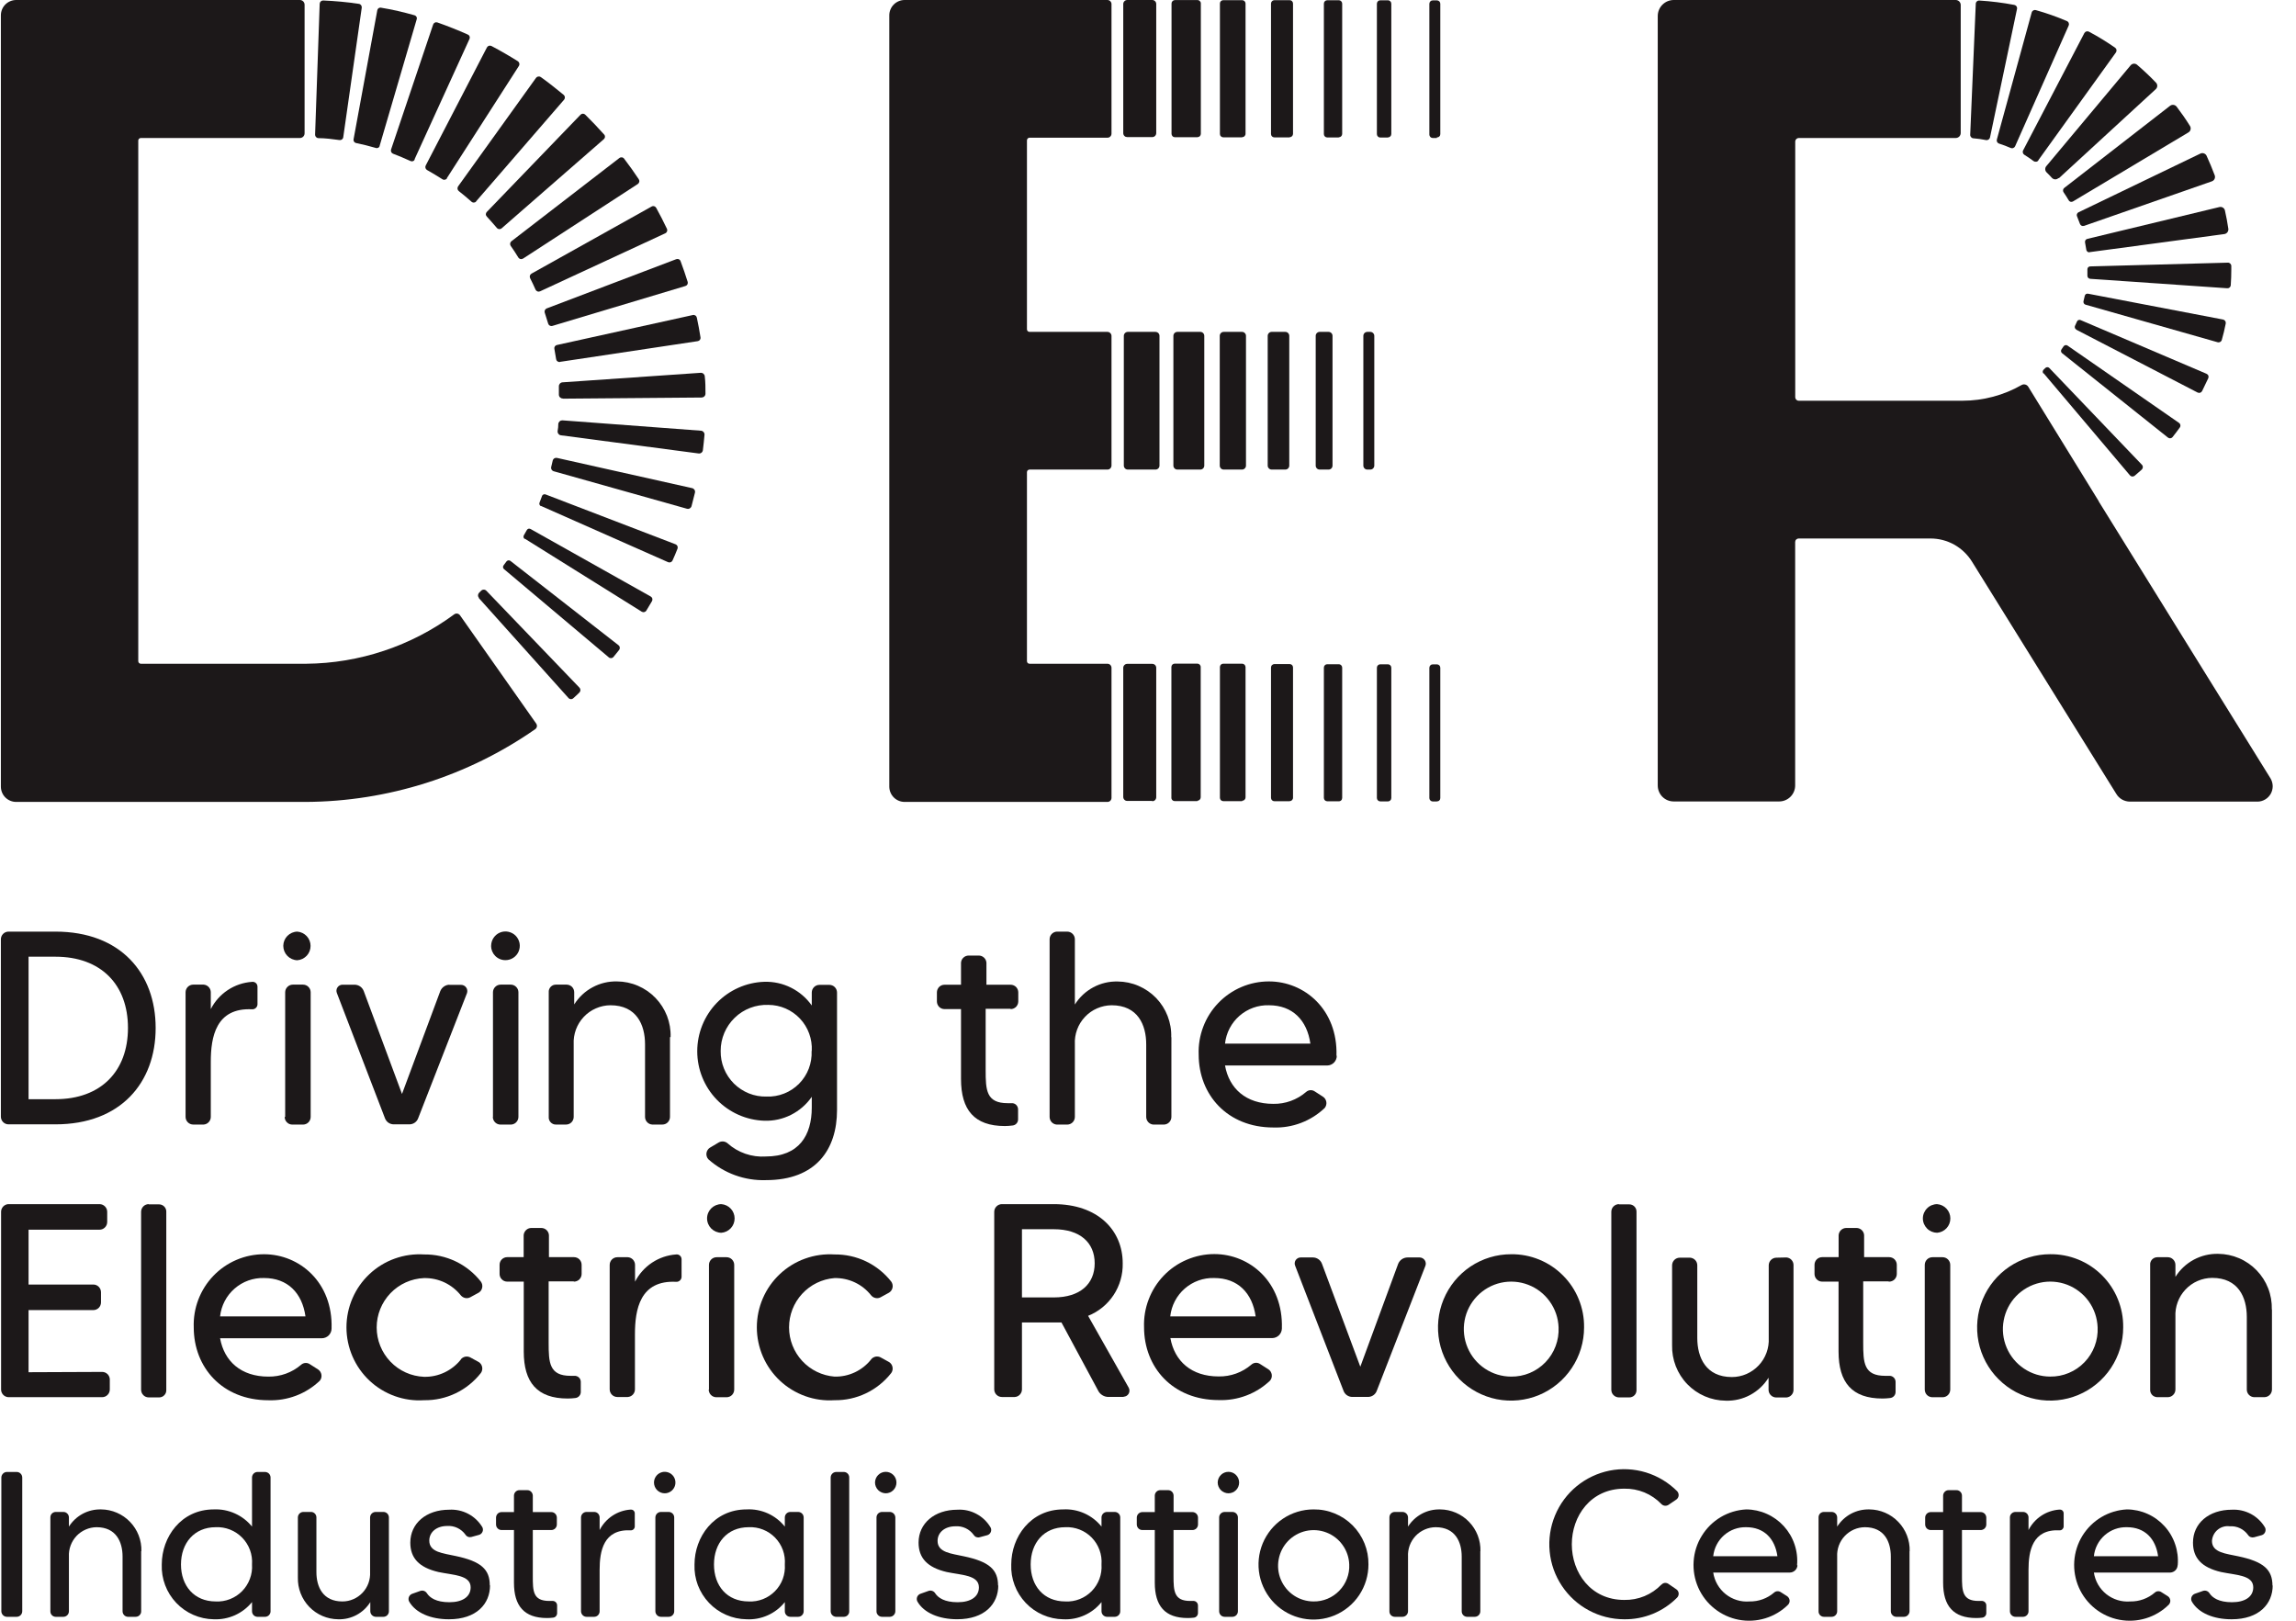 <svg width="68" height="48" viewBox="0 0 68 48" fill="none" xmlns="http://www.w3.org/2000/svg">
<path d="M4.61 30.447C4.61 32.061 3.576 33.299 1.642 33.299H0.252C0.192 33.299 0.134 33.275 0.092 33.232C0.05 33.19 0.026 33.132 0.026 33.072V27.818C0.026 27.758 0.05 27.7 0.092 27.658C0.134 27.615 0.192 27.591 0.252 27.591H1.642C3.576 27.591 4.61 28.829 4.61 30.443V30.447ZM3.79 30.443C3.79 29.163 2.992 28.334 1.642 28.334H0.846V32.554H1.642C2.992 32.554 3.79 31.722 3.79 30.443Z" fill="#1C1819"/>
<path d="M7.463 29.079C7.482 29.076 7.503 29.077 7.522 29.083C7.541 29.089 7.56 29.098 7.575 29.111C7.591 29.125 7.603 29.141 7.612 29.159C7.62 29.177 7.625 29.197 7.626 29.218V29.747C7.624 29.787 7.607 29.824 7.578 29.851C7.549 29.878 7.511 29.893 7.471 29.892C6.39 29.836 6.243 30.717 6.243 31.449V33.078C6.243 33.136 6.221 33.191 6.182 33.233C6.143 33.276 6.089 33.301 6.032 33.305H5.723C5.663 33.305 5.605 33.281 5.563 33.239C5.52 33.196 5.496 33.138 5.496 33.078V29.388C5.496 29.328 5.52 29.27 5.563 29.227C5.605 29.185 5.663 29.161 5.723 29.161H6.032C6.089 29.165 6.143 29.191 6.182 29.233C6.221 29.275 6.243 29.33 6.243 29.388V29.886C6.359 29.657 6.533 29.463 6.746 29.322C6.96 29.18 7.207 29.097 7.463 29.079Z" fill="#1C1819"/>
<path d="M8.39 28.012C8.391 27.901 8.435 27.796 8.512 27.717C8.59 27.639 8.695 27.593 8.805 27.591C8.912 27.599 9.011 27.647 9.085 27.726C9.158 27.804 9.198 27.908 9.198 28.015C9.198 28.122 9.158 28.226 9.085 28.304C9.011 28.383 8.912 28.431 8.805 28.439C8.694 28.436 8.588 28.389 8.511 28.31C8.433 28.23 8.39 28.123 8.39 28.012ZM8.446 33.078V29.388C8.446 29.328 8.47 29.27 8.513 29.228C8.556 29.185 8.613 29.161 8.673 29.161H8.975C9.035 29.161 9.093 29.185 9.135 29.228C9.177 29.27 9.201 29.328 9.201 29.388V33.078C9.201 33.139 9.177 33.197 9.135 33.239C9.093 33.282 9.035 33.306 8.975 33.306H8.657C8.597 33.306 8.539 33.282 8.497 33.239C8.455 33.197 8.431 33.139 8.431 33.078" fill="#1C1819"/>
<path d="M13.299 29.168H13.657C13.686 29.168 13.715 29.175 13.74 29.188C13.766 29.201 13.788 29.22 13.805 29.244C13.823 29.267 13.834 29.294 13.838 29.323C13.843 29.352 13.84 29.381 13.832 29.409L12.387 33.112C12.368 33.168 12.332 33.216 12.284 33.249C12.236 33.283 12.178 33.3 12.12 33.299H11.666C11.608 33.3 11.55 33.282 11.502 33.249C11.455 33.215 11.418 33.168 11.399 33.112L9.977 29.409C9.966 29.382 9.962 29.353 9.965 29.324C9.968 29.296 9.978 29.268 9.994 29.244C10.01 29.22 10.031 29.2 10.056 29.186C10.081 29.172 10.109 29.164 10.138 29.163H10.505C10.563 29.164 10.62 29.183 10.668 29.216C10.716 29.25 10.752 29.297 10.773 29.352L11.906 32.399L13.04 29.352C13.063 29.297 13.101 29.249 13.15 29.216C13.199 29.182 13.257 29.164 13.317 29.163" fill="#1C1819"/>
<path d="M14.546 28.011C14.546 27.927 14.571 27.845 14.618 27.775C14.665 27.705 14.731 27.65 14.809 27.618C14.887 27.586 14.972 27.578 15.054 27.595C15.137 27.612 15.213 27.653 15.272 27.712C15.331 27.772 15.37 27.849 15.387 27.931C15.403 28.014 15.393 28.099 15.361 28.177C15.328 28.255 15.273 28.321 15.202 28.367C15.132 28.413 15.05 28.437 14.966 28.436C14.854 28.436 14.746 28.391 14.667 28.311C14.588 28.231 14.544 28.124 14.544 28.011H14.546ZM14.6 33.078V29.388C14.6 29.328 14.624 29.27 14.667 29.228C14.71 29.185 14.767 29.161 14.827 29.161H15.127C15.187 29.161 15.244 29.185 15.287 29.228C15.33 29.27 15.354 29.328 15.354 29.388V33.078C15.354 33.139 15.33 33.196 15.287 33.239C15.244 33.282 15.187 33.306 15.127 33.306H14.823C14.763 33.306 14.705 33.282 14.662 33.239C14.62 33.196 14.596 33.139 14.596 33.078" fill="#1C1819"/>
<path d="M19.843 30.717V33.078C19.843 33.138 19.819 33.196 19.777 33.239C19.735 33.282 19.677 33.305 19.617 33.305H19.315C19.258 33.301 19.204 33.276 19.165 33.233C19.126 33.191 19.104 33.136 19.104 33.078V30.929C19.104 30.349 18.852 29.772 18.079 29.772C17.931 29.773 17.785 29.804 17.649 29.864C17.512 29.923 17.39 30.009 17.289 30.117C17.187 30.225 17.108 30.353 17.057 30.492C17.006 30.632 16.983 30.78 16.991 30.929V33.078C16.991 33.138 16.967 33.196 16.925 33.239C16.882 33.282 16.824 33.305 16.764 33.305H16.463C16.433 33.306 16.405 33.3 16.378 33.288C16.352 33.276 16.328 33.259 16.308 33.238C16.288 33.217 16.273 33.191 16.263 33.164C16.253 33.136 16.249 33.107 16.252 33.078V29.388C16.249 29.359 16.253 29.33 16.263 29.302C16.273 29.275 16.288 29.25 16.308 29.228C16.328 29.207 16.352 29.19 16.378 29.178C16.405 29.167 16.433 29.161 16.463 29.161H16.78C16.84 29.161 16.898 29.185 16.941 29.227C16.983 29.27 17.006 29.328 17.006 29.388V29.747C17.142 29.533 17.328 29.358 17.551 29.239C17.773 29.119 18.022 29.06 18.274 29.066C18.487 29.067 18.698 29.111 18.893 29.195C19.089 29.279 19.266 29.401 19.414 29.555C19.562 29.708 19.677 29.89 19.755 30.088C19.831 30.287 19.868 30.5 19.861 30.713" fill="#1C1819"/>
<path d="M24.262 29.168H24.563C24.623 29.168 24.681 29.192 24.724 29.235C24.766 29.277 24.79 29.335 24.79 29.395V32.874C24.79 34.046 24.164 34.951 22.686 34.951C22.059 34.972 21.447 34.751 20.979 34.333C20.956 34.308 20.94 34.279 20.931 34.248C20.921 34.216 20.918 34.183 20.923 34.15C20.928 34.117 20.939 34.086 20.957 34.059C20.974 34.031 20.998 34.007 21.026 33.99L21.287 33.835C21.327 33.812 21.375 33.802 21.421 33.806C21.468 33.811 21.512 33.829 21.548 33.86C21.701 33.998 21.881 34.103 22.075 34.17C22.27 34.237 22.476 34.265 22.681 34.251C23.665 34.251 24.042 33.624 24.042 32.801V32.483C23.885 32.71 23.674 32.893 23.429 33.017C23.184 33.141 22.911 33.201 22.636 33.192C22.103 33.174 21.599 32.95 21.227 32.566C20.857 32.182 20.65 31.669 20.65 31.135C20.65 30.601 20.857 30.087 21.227 29.703C21.599 29.319 22.103 29.095 22.636 29.077C22.91 29.069 23.182 29.128 23.427 29.251C23.672 29.373 23.884 29.555 24.042 29.779V29.395C24.042 29.335 24.066 29.277 24.108 29.235C24.151 29.192 24.209 29.168 24.269 29.168H24.262ZM24.042 31.124C24.051 30.949 24.025 30.774 23.965 30.61C23.905 30.445 23.812 30.294 23.692 30.167C23.572 30.039 23.427 29.938 23.267 29.868C23.107 29.798 22.934 29.762 22.758 29.761C22.575 29.754 22.392 29.784 22.221 29.849C22.049 29.914 21.893 30.013 21.761 30.141C21.629 30.268 21.524 30.421 21.452 30.59C21.381 30.759 21.343 30.941 21.344 31.124C21.341 31.304 21.374 31.482 21.442 31.648C21.509 31.814 21.61 31.964 21.736 32.091C21.864 32.217 22.015 32.316 22.181 32.383C22.347 32.449 22.525 32.481 22.704 32.476C22.882 32.483 23.06 32.452 23.226 32.386C23.391 32.321 23.542 32.221 23.667 32.094C23.793 31.967 23.89 31.815 23.954 31.648C24.017 31.481 24.046 31.303 24.037 31.124" fill="#1C1819"/>
<path d="M29.931 29.877H29.192V31.695C29.192 32.281 29.208 32.672 29.843 32.672H29.956C29.981 32.67 30.006 32.673 30.029 32.681C30.053 32.69 30.075 32.702 30.093 32.719C30.111 32.736 30.125 32.757 30.136 32.779C30.146 32.802 30.151 32.827 30.152 32.851V33.154C30.152 33.199 30.135 33.242 30.105 33.275C30.075 33.308 30.033 33.329 29.988 33.333C29.913 33.343 29.837 33.348 29.761 33.349C28.854 33.349 28.462 32.87 28.462 31.956V29.886H27.974C27.914 29.886 27.856 29.862 27.814 29.82C27.772 29.777 27.748 29.719 27.748 29.659V29.391C27.748 29.331 27.772 29.273 27.814 29.23C27.856 29.188 27.914 29.164 27.974 29.164H28.462V28.512C28.466 28.454 28.491 28.4 28.534 28.361C28.576 28.322 28.631 28.3 28.689 28.3H28.988C29.046 28.3 29.101 28.322 29.143 28.361C29.185 28.4 29.211 28.454 29.215 28.512V29.164H29.931C29.991 29.164 30.049 29.188 30.092 29.23C30.134 29.273 30.158 29.331 30.158 29.391V29.659C30.158 29.719 30.134 29.777 30.092 29.82C30.049 29.862 29.991 29.886 29.931 29.886" fill="#1C1819"/>
<path d="M34.693 30.718V33.078C34.693 33.139 34.669 33.197 34.627 33.239C34.584 33.282 34.527 33.306 34.466 33.306H34.158C34.101 33.302 34.047 33.276 34.008 33.234C33.969 33.191 33.947 33.136 33.947 33.078V30.929C33.947 30.35 33.696 29.772 32.922 29.772C32.774 29.773 32.628 29.805 32.492 29.864C32.356 29.923 32.233 30.009 32.132 30.118C32.03 30.226 31.951 30.353 31.9 30.493C31.849 30.632 31.826 30.781 31.834 30.929V33.078C31.834 33.139 31.81 33.197 31.768 33.239C31.725 33.282 31.667 33.306 31.607 33.306H31.297C31.239 33.302 31.186 33.276 31.146 33.234C31.107 33.191 31.086 33.136 31.086 33.078V27.818C31.086 27.761 31.107 27.705 31.146 27.663C31.186 27.621 31.239 27.595 31.297 27.591H31.607C31.667 27.591 31.725 27.615 31.768 27.658C31.81 27.7 31.834 27.758 31.834 27.818V29.75C31.968 29.536 32.156 29.36 32.378 29.241C32.6 29.121 32.849 29.062 33.102 29.068C33.314 29.07 33.525 29.113 33.72 29.198C33.916 29.282 34.093 29.404 34.241 29.557C34.389 29.711 34.504 29.892 34.581 30.091C34.658 30.29 34.695 30.502 34.688 30.715" fill="#1C1819"/>
<path d="M39.591 31.27C39.591 31.345 39.561 31.417 39.508 31.471C39.455 31.524 39.383 31.555 39.308 31.556H36.281C36.403 32.238 36.9 32.692 37.712 32.692C38.066 32.698 38.41 32.574 38.68 32.342C38.715 32.31 38.759 32.29 38.807 32.287C38.854 32.284 38.901 32.297 38.94 32.324L39.183 32.481C39.21 32.498 39.232 32.521 39.249 32.548C39.266 32.575 39.277 32.605 39.282 32.637C39.287 32.668 39.285 32.7 39.276 32.731C39.268 32.762 39.253 32.79 39.233 32.815C39.03 33.008 38.791 33.158 38.53 33.257C38.269 33.356 37.991 33.402 37.712 33.392C36.351 33.392 35.501 32.424 35.501 31.233C35.49 30.953 35.536 30.673 35.636 30.41C35.735 30.148 35.887 29.908 36.081 29.706C36.276 29.503 36.509 29.342 36.767 29.232C37.024 29.122 37.302 29.066 37.582 29.066C38.632 29.066 39.623 29.897 39.582 31.265L39.591 31.27ZM38.809 30.908C38.711 30.215 38.281 29.772 37.582 29.772C37.262 29.762 36.951 29.874 36.709 30.085C36.468 30.295 36.315 30.59 36.281 30.908H38.809Z" fill="#1C1819"/>
<path d="M3.025 40.631C3.083 40.631 3.138 40.653 3.18 40.692C3.222 40.731 3.248 40.785 3.252 40.843V41.152C3.252 41.212 3.228 41.27 3.185 41.312C3.143 41.355 3.086 41.379 3.025 41.379H0.243C0.186 41.375 0.132 41.349 0.093 41.307C0.054 41.265 0.032 41.209 0.032 41.152V35.889C0.032 35.832 0.054 35.776 0.093 35.734C0.132 35.692 0.186 35.666 0.243 35.662H2.948C3.008 35.662 3.066 35.686 3.108 35.729C3.151 35.771 3.175 35.829 3.175 35.889V36.191C3.175 36.252 3.151 36.31 3.108 36.352C3.066 36.395 3.008 36.419 2.948 36.419H0.846V38.043H2.765C2.825 38.043 2.882 38.067 2.925 38.11C2.967 38.153 2.991 38.21 2.991 38.271V38.573C2.991 38.633 2.967 38.691 2.925 38.733C2.882 38.776 2.825 38.8 2.765 38.8H0.846V40.64L3.025 40.631Z" fill="#1C1819"/>
<path d="M4.405 35.669H4.714C4.743 35.669 4.771 35.675 4.798 35.687C4.824 35.699 4.848 35.716 4.868 35.737C4.888 35.758 4.903 35.783 4.913 35.811C4.923 35.838 4.927 35.867 4.925 35.896V41.158C4.927 41.188 4.923 41.217 4.914 41.244C4.904 41.272 4.889 41.297 4.869 41.318C4.849 41.34 4.825 41.357 4.799 41.368C4.772 41.38 4.743 41.386 4.714 41.386H4.405C4.345 41.386 4.287 41.362 4.245 41.319C4.203 41.277 4.179 41.219 4.179 41.158V35.889C4.179 35.829 4.203 35.771 4.245 35.729C4.287 35.686 4.345 35.662 4.405 35.662" fill="#1C1819"/>
<path d="M9.82 39.345C9.82 39.421 9.79 39.494 9.737 39.548C9.683 39.602 9.61 39.633 9.534 39.634H6.518C6.641 40.315 7.138 40.77 7.949 40.77C8.304 40.775 8.648 40.651 8.917 40.42C8.952 40.388 8.997 40.369 9.045 40.366C9.093 40.363 9.139 40.376 9.179 40.404L9.421 40.558C9.447 40.576 9.47 40.599 9.487 40.626C9.504 40.653 9.515 40.683 9.52 40.714C9.525 40.746 9.523 40.778 9.515 40.809C9.506 40.839 9.491 40.868 9.471 40.892C9.269 41.085 9.03 41.236 8.768 41.335C8.507 41.434 8.228 41.48 7.949 41.47C6.589 41.47 5.738 40.502 5.738 39.311C5.728 39.031 5.774 38.751 5.874 38.489C5.974 38.227 6.126 37.987 6.32 37.785C6.514 37.583 6.747 37.422 7.005 37.312C7.263 37.202 7.54 37.146 7.82 37.146C8.868 37.146 9.861 37.975 9.82 39.345ZM9.047 38.986C8.95 38.293 8.518 37.85 7.82 37.85C7.5 37.841 7.189 37.952 6.948 38.163C6.706 38.373 6.553 38.667 6.518 38.986H9.047Z" fill="#1C1819"/>
<path d="M13.65 40.256C13.683 40.217 13.728 40.191 13.778 40.18C13.827 40.17 13.879 40.177 13.924 40.199L14.178 40.338C14.205 40.355 14.227 40.376 14.245 40.402C14.262 40.427 14.274 40.456 14.28 40.487C14.286 40.517 14.286 40.548 14.279 40.579C14.273 40.609 14.26 40.638 14.242 40.663C14.042 40.918 13.787 41.124 13.495 41.264C13.203 41.404 12.883 41.474 12.559 41.469C12.265 41.489 11.969 41.447 11.691 41.347C11.414 41.247 11.159 41.092 10.943 40.889C10.728 40.687 10.556 40.442 10.439 40.171C10.322 39.899 10.261 39.607 10.261 39.311C10.261 39.015 10.322 38.722 10.439 38.451C10.556 38.179 10.728 37.935 10.943 37.733C11.159 37.53 11.414 37.374 11.691 37.275C11.969 37.175 12.265 37.133 12.559 37.152C12.883 37.148 13.203 37.218 13.494 37.357C13.786 37.497 14.042 37.702 14.242 37.957C14.26 37.982 14.273 38.011 14.28 38.041C14.287 38.072 14.287 38.103 14.281 38.134C14.275 38.165 14.263 38.194 14.246 38.22C14.228 38.245 14.205 38.267 14.178 38.284L13.924 38.422C13.879 38.445 13.827 38.452 13.778 38.442C13.728 38.431 13.683 38.404 13.65 38.366C13.52 38.202 13.353 38.07 13.165 37.981C12.975 37.892 12.769 37.848 12.559 37.852C12.182 37.867 11.825 38.028 11.564 38.3C11.303 38.573 11.156 38.936 11.156 39.314C11.156 39.692 11.303 40.056 11.564 40.328C11.825 40.601 12.182 40.761 12.559 40.776C12.769 40.781 12.975 40.736 13.165 40.647C13.353 40.558 13.52 40.427 13.65 40.263" fill="#1C1819"/>
<path d="M16.991 37.95H16.249V39.768C16.249 40.356 16.267 40.747 16.899 40.747H17.006C17.031 40.745 17.056 40.748 17.079 40.756C17.103 40.764 17.125 40.777 17.143 40.794C17.162 40.81 17.177 40.831 17.186 40.854C17.196 40.877 17.202 40.901 17.201 40.926V41.224C17.202 41.269 17.185 41.312 17.155 41.345C17.126 41.378 17.085 41.399 17.04 41.404C16.965 41.413 16.89 41.419 16.814 41.419C15.907 41.419 15.512 40.94 15.512 40.027V37.957H15.022C14.962 37.957 14.904 37.933 14.862 37.89C14.819 37.847 14.796 37.79 14.796 37.729V37.459C14.796 37.399 14.819 37.341 14.862 37.298C14.904 37.256 14.962 37.232 15.022 37.232H15.509V36.582C15.513 36.524 15.539 36.47 15.581 36.43C15.623 36.39 15.678 36.368 15.736 36.368H16.031C16.089 36.368 16.145 36.39 16.187 36.43C16.229 36.47 16.255 36.524 16.258 36.582V37.232H16.999C17.06 37.232 17.117 37.256 17.16 37.298C17.202 37.341 17.226 37.399 17.226 37.459V37.729C17.226 37.79 17.202 37.847 17.16 37.89C17.117 37.933 17.06 37.957 16.999 37.957" fill="#1C1819"/>
<path d="M20.023 37.152C20.043 37.149 20.063 37.151 20.083 37.156C20.102 37.162 20.12 37.172 20.136 37.185C20.151 37.198 20.163 37.214 20.172 37.232C20.181 37.251 20.185 37.271 20.186 37.291V37.816C20.185 37.856 20.168 37.894 20.139 37.921C20.11 37.949 20.072 37.964 20.032 37.963C18.95 37.904 18.805 38.786 18.805 39.518V41.147C18.805 41.205 18.783 41.261 18.743 41.303C18.704 41.345 18.65 41.37 18.592 41.374H18.284C18.223 41.374 18.166 41.35 18.123 41.307C18.081 41.265 18.057 41.207 18.057 41.147V37.461C18.057 37.401 18.081 37.343 18.123 37.301C18.166 37.258 18.223 37.234 18.284 37.234H18.594C18.652 37.237 18.706 37.263 18.746 37.305C18.785 37.347 18.808 37.403 18.808 37.461V37.959C18.924 37.731 19.098 37.537 19.311 37.395C19.524 37.254 19.77 37.17 20.025 37.152" fill="#1C1819"/>
<path d="M20.941 36.085C20.941 35.972 20.986 35.865 21.065 35.786C21.145 35.707 21.252 35.662 21.364 35.662C21.471 35.67 21.571 35.718 21.644 35.797C21.717 35.875 21.757 35.979 21.757 36.086C21.757 36.193 21.717 36.297 21.644 36.375C21.571 36.454 21.471 36.502 21.364 36.51C21.252 36.509 21.145 36.464 21.065 36.385C20.986 36.305 20.941 36.197 20.941 36.085ZM20.997 41.154V37.462C20.997 37.401 21.021 37.344 21.063 37.301C21.106 37.258 21.164 37.234 21.224 37.234H21.518C21.579 37.234 21.637 37.258 21.679 37.301C21.721 37.344 21.745 37.401 21.745 37.462V41.154C21.745 41.214 21.721 41.272 21.679 41.315C21.637 41.357 21.579 41.381 21.518 41.381H21.217C21.157 41.381 21.099 41.357 21.057 41.315C21.014 41.272 20.99 41.214 20.99 41.154" fill="#1C1819"/>
<path d="M25.802 40.256C25.835 40.217 25.88 40.19 25.93 40.179C25.98 40.169 26.033 40.176 26.078 40.199L26.33 40.338C26.357 40.354 26.379 40.376 26.397 40.401C26.415 40.427 26.427 40.456 26.433 40.486C26.439 40.517 26.439 40.548 26.433 40.578C26.427 40.609 26.414 40.638 26.396 40.663C26.196 40.918 25.941 41.124 25.649 41.264C25.357 41.404 25.037 41.474 24.713 41.469C24.419 41.489 24.123 41.447 23.845 41.347C23.568 41.247 23.313 41.092 23.097 40.889C22.882 40.687 22.71 40.442 22.593 40.171C22.476 39.899 22.415 39.607 22.415 39.311C22.415 39.015 22.476 38.722 22.593 38.451C22.71 38.179 22.882 37.935 23.097 37.733C23.313 37.53 23.568 37.374 23.845 37.275C24.123 37.175 24.419 37.133 24.713 37.152C25.037 37.148 25.357 37.218 25.648 37.357C25.94 37.497 26.196 37.702 26.396 37.957C26.414 37.982 26.427 38.011 26.433 38.041C26.44 38.072 26.441 38.104 26.434 38.135C26.428 38.165 26.416 38.194 26.398 38.22C26.38 38.246 26.357 38.267 26.33 38.284L26.078 38.422C26.033 38.446 25.98 38.453 25.93 38.442C25.88 38.432 25.835 38.405 25.802 38.366C25.672 38.201 25.507 38.069 25.318 37.98C25.129 37.891 24.922 37.847 24.713 37.852C24.347 37.881 24.005 38.048 23.756 38.319C23.507 38.589 23.369 38.944 23.369 39.312C23.369 39.68 23.508 40.035 23.758 40.305C24.008 40.575 24.349 40.741 24.716 40.77C24.924 40.775 25.131 40.731 25.32 40.642C25.509 40.553 25.675 40.42 25.804 40.256" fill="#1C1819"/>
<path d="M33.29 41.372H32.836C32.77 41.374 32.705 41.356 32.649 41.321C32.592 41.287 32.547 41.236 32.519 41.177L31.437 39.166C31.364 39.166 31.292 39.166 31.21 39.166H30.267V41.147C30.267 41.205 30.245 41.26 30.206 41.302C30.167 41.345 30.113 41.37 30.056 41.374H29.673C29.613 41.374 29.555 41.35 29.513 41.308C29.47 41.265 29.446 41.208 29.446 41.147V35.889C29.446 35.829 29.47 35.771 29.513 35.729C29.555 35.686 29.613 35.662 29.673 35.662H31.21C32.51 35.662 33.251 36.43 33.251 37.414C33.259 37.747 33.165 38.075 32.982 38.353C32.799 38.631 32.535 38.847 32.226 38.97L33.428 41.097C33.443 41.124 33.451 41.155 33.451 41.186C33.451 41.218 33.443 41.248 33.428 41.275C33.412 41.303 33.389 41.325 33.363 41.341C33.336 41.357 33.305 41.365 33.274 41.365L33.29 41.372ZM31.21 38.425C31.99 38.425 32.421 38.025 32.421 37.414C32.421 36.803 31.99 36.405 31.21 36.405H30.267V38.425H31.21Z" fill="#1C1819"/>
<path d="M37.965 39.345C37.964 39.42 37.933 39.492 37.88 39.545C37.827 39.598 37.754 39.628 37.68 39.629H34.663C34.786 40.311 35.283 40.765 36.094 40.765C36.449 40.771 36.793 40.646 37.062 40.415C37.098 40.383 37.142 40.364 37.19 40.361C37.238 40.358 37.285 40.372 37.323 40.399L37.566 40.554C37.593 40.571 37.615 40.594 37.632 40.621C37.649 40.648 37.66 40.678 37.665 40.709C37.67 40.741 37.668 40.773 37.66 40.804C37.651 40.835 37.636 40.863 37.616 40.888C37.413 41.081 37.175 41.231 36.913 41.33C36.652 41.429 36.374 41.475 36.094 41.465C34.734 41.465 33.883 40.497 33.883 39.306C33.873 39.026 33.919 38.746 34.02 38.484C34.119 38.222 34.271 37.983 34.465 37.78C34.659 37.578 34.892 37.417 35.15 37.308C35.408 37.198 35.685 37.141 35.965 37.141C37.013 37.141 38.006 37.97 37.965 39.34V39.345ZM37.188 38.986C37.09 38.293 36.659 37.85 35.961 37.85C35.641 37.84 35.33 37.952 35.088 38.163C34.847 38.373 34.694 38.667 34.659 38.986H37.188Z" fill="#1C1819"/>
<path d="M41.689 37.241H42.047C42.076 37.242 42.105 37.249 42.13 37.263C42.156 37.276 42.178 37.296 42.195 37.32C42.211 37.344 42.222 37.372 42.226 37.401C42.23 37.429 42.227 37.459 42.217 37.486L40.777 41.186C40.758 41.241 40.722 41.289 40.674 41.322C40.625 41.356 40.568 41.373 40.51 41.372H40.056C39.998 41.373 39.94 41.355 39.892 41.322C39.844 41.289 39.808 41.241 39.789 41.186L38.358 37.486C38.346 37.46 38.342 37.431 38.345 37.402C38.348 37.373 38.357 37.345 38.373 37.321C38.389 37.297 38.411 37.277 38.436 37.263C38.461 37.249 38.49 37.241 38.519 37.241H38.886C38.944 37.242 39.001 37.26 39.049 37.294C39.097 37.328 39.133 37.375 39.153 37.43L40.288 40.477L41.409 37.43C41.432 37.374 41.47 37.327 41.519 37.293C41.569 37.26 41.627 37.242 41.686 37.241" fill="#1C1819"/>
<path d="M46.915 39.311C46.916 39.74 46.789 40.16 46.551 40.516C46.314 40.873 45.976 41.151 45.581 41.316C45.186 41.48 44.75 41.523 44.33 41.44C43.911 41.356 43.525 41.15 43.222 40.846C42.92 40.543 42.714 40.156 42.63 39.736C42.547 39.315 42.59 38.879 42.754 38.483C42.918 38.087 43.196 37.748 43.551 37.51C43.908 37.272 44.326 37.145 44.754 37.146C45.039 37.142 45.321 37.196 45.585 37.304C45.849 37.411 46.088 37.571 46.289 37.773C46.491 37.974 46.65 38.214 46.757 38.478C46.865 38.743 46.919 39.026 46.915 39.311ZM46.16 39.311C46.15 39.035 46.059 38.769 45.898 38.545C45.738 38.32 45.516 38.148 45.259 38.05C45.002 37.951 44.722 37.931 44.453 37.99C44.184 38.05 43.939 38.188 43.748 38.386C43.556 38.585 43.427 38.835 43.377 39.106C43.327 39.377 43.357 39.657 43.465 39.911C43.572 40.166 43.751 40.382 43.981 40.535C44.21 40.688 44.479 40.769 44.754 40.77C44.944 40.772 45.132 40.736 45.306 40.663C45.481 40.59 45.64 40.481 45.771 40.345C45.903 40.208 46.005 40.046 46.072 39.868C46.139 39.69 46.169 39.501 46.16 39.311Z" fill="#1C1819"/>
<path d="M47.949 35.669H48.257C48.286 35.669 48.315 35.675 48.341 35.687C48.368 35.699 48.392 35.716 48.411 35.737C48.431 35.758 48.446 35.783 48.456 35.811C48.465 35.838 48.469 35.867 48.468 35.896V41.158C48.47 41.188 48.466 41.217 48.456 41.244C48.447 41.272 48.432 41.297 48.412 41.318C48.392 41.34 48.368 41.357 48.341 41.368C48.315 41.38 48.286 41.386 48.257 41.386H47.949C47.889 41.386 47.831 41.362 47.788 41.319C47.745 41.277 47.722 41.219 47.722 41.158V35.889C47.722 35.829 47.745 35.771 47.788 35.729C47.831 35.686 47.889 35.662 47.949 35.662" fill="#1C1819"/>
<path d="M52.908 37.241C52.965 37.245 53.019 37.271 53.058 37.313C53.097 37.355 53.119 37.411 53.118 37.468V41.161C53.119 41.218 53.097 41.274 53.058 41.316C53.019 41.358 52.965 41.384 52.908 41.388H52.606C52.546 41.388 52.489 41.364 52.446 41.321C52.403 41.279 52.379 41.221 52.379 41.161V40.802C52.246 41.017 52.059 41.193 51.836 41.313C51.613 41.433 51.363 41.491 51.11 41.483C50.897 41.481 50.687 41.437 50.492 41.353C50.296 41.269 50.12 41.147 49.972 40.994C49.824 40.841 49.709 40.66 49.631 40.461C49.554 40.263 49.517 40.051 49.522 39.838V37.475C49.522 37.415 49.546 37.357 49.589 37.314C49.631 37.272 49.689 37.248 49.749 37.248H50.057C50.115 37.252 50.168 37.278 50.208 37.32C50.247 37.362 50.268 37.417 50.268 37.475V39.627C50.268 40.204 50.523 40.783 51.293 40.783C51.442 40.783 51.589 40.752 51.725 40.693C51.861 40.633 51.984 40.547 52.086 40.439C52.188 40.331 52.267 40.203 52.318 40.063C52.369 39.924 52.392 39.775 52.384 39.627V37.475C52.384 37.415 52.408 37.357 52.451 37.314C52.493 37.272 52.551 37.248 52.611 37.248L52.908 37.241Z" fill="#1C1819"/>
<path d="M55.923 37.95H55.182V39.768C55.182 40.356 55.198 40.747 55.833 40.747H55.946C55.971 40.745 55.996 40.748 56.02 40.756C56.043 40.764 56.065 40.777 56.083 40.794C56.101 40.81 56.116 40.831 56.126 40.854C56.136 40.877 56.141 40.901 56.141 40.926V41.224C56.141 41.269 56.125 41.312 56.095 41.345C56.066 41.378 56.024 41.399 55.98 41.404C55.905 41.413 55.829 41.419 55.753 41.419C54.846 41.419 54.452 40.94 54.452 40.027V37.957H53.966C53.906 37.957 53.849 37.933 53.806 37.89C53.764 37.847 53.74 37.79 53.74 37.729V37.459C53.74 37.399 53.764 37.341 53.806 37.298C53.849 37.256 53.906 37.232 53.966 37.232H54.454V36.582C54.458 36.524 54.483 36.47 54.525 36.43C54.567 36.39 54.623 36.368 54.681 36.368H54.983C55.04 36.368 55.096 36.39 55.138 36.43C55.181 36.47 55.206 36.524 55.209 36.582V37.232H55.951C56.011 37.232 56.069 37.256 56.111 37.298C56.153 37.341 56.177 37.399 56.177 37.459V37.729C56.177 37.79 56.153 37.847 56.111 37.89C56.069 37.933 56.011 37.957 55.951 37.957" fill="#1C1819"/>
<path d="M56.949 36.085C56.949 35.973 56.994 35.866 57.073 35.787C57.151 35.707 57.258 35.663 57.37 35.662C57.477 35.67 57.577 35.718 57.65 35.797C57.723 35.875 57.763 35.979 57.763 36.086C57.763 36.193 57.723 36.297 57.65 36.375C57.577 36.454 57.477 36.502 57.37 36.51C57.258 36.508 57.151 36.463 57.073 36.384C56.994 36.304 56.949 36.197 56.949 36.085ZM57.005 41.154V37.462C57.005 37.401 57.029 37.344 57.071 37.301C57.114 37.258 57.172 37.234 57.232 37.234H57.534C57.594 37.234 57.651 37.258 57.694 37.301C57.736 37.344 57.76 37.401 57.76 37.462V41.154C57.76 41.214 57.736 41.272 57.694 41.315C57.651 41.357 57.594 41.381 57.534 41.381H57.232C57.172 41.381 57.114 41.357 57.071 41.315C57.029 41.272 57.005 41.214 57.005 41.154Z" fill="#1C1819"/>
<path d="M62.882 39.311C62.883 39.739 62.756 40.159 62.519 40.516C62.282 40.872 61.944 41.151 61.548 41.315C61.153 41.479 60.718 41.523 60.298 41.439C59.878 41.356 59.493 41.15 59.19 40.846C58.887 40.544 58.681 40.157 58.597 39.737C58.514 39.316 58.557 38.88 58.72 38.484C58.884 38.088 59.161 37.749 59.517 37.511C59.873 37.273 60.291 37.145 60.719 37.145C61.004 37.142 61.286 37.195 61.551 37.303C61.815 37.41 62.054 37.569 62.256 37.771C62.458 37.973 62.617 38.213 62.724 38.477C62.832 38.742 62.886 39.025 62.882 39.311ZM62.125 39.311C62.114 39.035 62.024 38.769 61.864 38.544C61.703 38.32 61.481 38.148 61.224 38.049C60.967 37.951 60.687 37.93 60.418 37.99C60.149 38.05 59.904 38.188 59.712 38.386C59.521 38.584 59.393 38.835 59.343 39.106C59.292 39.377 59.322 39.657 59.43 39.911C59.537 40.165 59.717 40.382 59.946 40.534C60.175 40.687 60.444 40.769 60.719 40.769C60.908 40.772 61.097 40.735 61.271 40.662C61.447 40.589 61.604 40.481 61.736 40.344C61.868 40.208 61.97 40.045 62.037 39.868C62.104 39.69 62.134 39.5 62.125 39.311Z" fill="#1C1819"/>
<path d="M67.288 38.791V41.152C67.288 41.212 67.264 41.27 67.222 41.312C67.179 41.355 67.122 41.379 67.061 41.379H66.753C66.696 41.375 66.642 41.349 66.603 41.307C66.564 41.265 66.542 41.209 66.543 41.152V39.002C66.543 38.423 66.291 37.846 65.517 37.846C65.369 37.847 65.223 37.878 65.087 37.937C64.951 37.996 64.828 38.083 64.727 38.191C64.625 38.299 64.546 38.426 64.495 38.566C64.444 38.705 64.421 38.854 64.429 39.002V41.152C64.429 41.212 64.405 41.27 64.362 41.312C64.32 41.355 64.263 41.379 64.203 41.379H63.894C63.865 41.379 63.836 41.373 63.809 41.361C63.782 41.35 63.758 41.333 63.738 41.312C63.718 41.29 63.703 41.265 63.693 41.238C63.683 41.21 63.679 41.181 63.681 41.152V37.462C63.678 37.432 63.682 37.403 63.692 37.375C63.702 37.348 63.718 37.322 63.737 37.301C63.757 37.28 63.782 37.263 63.809 37.251C63.836 37.24 63.865 37.234 63.894 37.234H64.203C64.263 37.234 64.32 37.258 64.362 37.301C64.405 37.343 64.429 37.401 64.429 37.462V37.816C64.563 37.602 64.751 37.427 64.973 37.307C65.195 37.188 65.445 37.128 65.697 37.134C65.909 37.136 66.12 37.18 66.315 37.264C66.51 37.347 66.687 37.47 66.835 37.623C66.983 37.776 67.099 37.957 67.176 38.156C67.253 38.354 67.289 38.566 67.284 38.779" fill="#1C1819"/>
<path d="M0.206 43.594H0.494C0.538 43.594 0.58 43.611 0.611 43.643C0.642 43.674 0.659 43.716 0.659 43.76V47.718C0.659 47.762 0.642 47.804 0.611 47.835C0.58 47.866 0.538 47.884 0.494 47.884H0.206C0.162 47.884 0.12 47.866 0.089 47.835C0.058 47.804 0.04 47.762 0.04 47.718V43.76C0.04 43.716 0.058 43.674 0.089 43.643C0.12 43.611 0.162 43.594 0.206 43.594Z" fill="#1C1819"/>
<path d="M4.181 45.941V47.718C4.182 47.74 4.178 47.762 4.17 47.782C4.161 47.802 4.149 47.821 4.133 47.836C4.118 47.852 4.1 47.864 4.08 47.872C4.059 47.88 4.038 47.884 4.016 47.884H3.789C3.746 47.883 3.706 47.865 3.676 47.834C3.646 47.803 3.63 47.761 3.63 47.718V46.1C3.63 45.666 3.44 45.23 2.86 45.23C2.748 45.231 2.638 45.255 2.536 45.3C2.434 45.344 2.342 45.409 2.265 45.49C2.189 45.572 2.13 45.668 2.091 45.773C2.053 45.877 2.035 45.989 2.041 46.1V47.718C2.041 47.74 2.037 47.761 2.029 47.782C2.021 47.801 2.009 47.82 1.994 47.835C1.978 47.851 1.96 47.863 1.94 47.871C1.921 47.88 1.899 47.884 1.877 47.884H1.651C1.63 47.884 1.608 47.88 1.589 47.871C1.569 47.863 1.551 47.851 1.536 47.835C1.522 47.82 1.51 47.801 1.502 47.781C1.495 47.761 1.491 47.74 1.492 47.718V44.941C1.492 44.92 1.495 44.899 1.503 44.879C1.51 44.859 1.522 44.841 1.537 44.826C1.552 44.811 1.569 44.799 1.589 44.791C1.609 44.782 1.63 44.778 1.651 44.778H1.877C1.899 44.778 1.92 44.782 1.94 44.79C1.96 44.799 1.978 44.811 1.993 44.826C2.008 44.841 2.02 44.859 2.029 44.879C2.037 44.899 2.041 44.92 2.041 44.941V45.212C2.143 45.052 2.284 44.921 2.451 44.831C2.619 44.742 2.806 44.698 2.996 44.703C3.155 44.704 3.314 44.738 3.46 44.801C3.607 44.864 3.74 44.956 3.851 45.072C3.962 45.187 4.049 45.323 4.107 45.472C4.165 45.622 4.192 45.781 4.188 45.941" fill="#1C1819"/>
<path d="M7.623 43.594H7.85C7.893 43.595 7.935 43.612 7.966 43.643C7.996 43.674 8.013 43.716 8.013 43.76V47.718C8.014 47.74 8.01 47.761 8.001 47.781C7.993 47.801 7.982 47.82 7.966 47.835C7.951 47.851 7.933 47.863 7.913 47.871C7.893 47.88 7.872 47.884 7.85 47.884H7.623C7.58 47.883 7.54 47.865 7.51 47.834C7.48 47.803 7.464 47.761 7.464 47.718V47.448C7.328 47.615 7.155 47.748 6.958 47.837C6.761 47.925 6.546 47.966 6.331 47.957C6.123 47.954 5.917 47.91 5.726 47.826C5.535 47.743 5.363 47.622 5.22 47.471C5.076 47.32 4.964 47.141 4.891 46.946C4.817 46.751 4.783 46.543 4.791 46.334C4.791 45.519 5.365 44.703 6.331 44.703C6.546 44.693 6.761 44.734 6.958 44.823C7.155 44.911 7.328 45.044 7.464 45.212V43.76C7.464 43.717 7.48 43.675 7.51 43.644C7.54 43.613 7.58 43.595 7.623 43.594ZM7.464 46.334C7.474 46.189 7.454 46.043 7.404 45.906C7.353 45.769 7.275 45.644 7.173 45.54C7.071 45.436 6.949 45.354 6.814 45.301C6.678 45.247 6.533 45.223 6.388 45.23C5.752 45.23 5.36 45.703 5.36 46.334C5.36 46.966 5.752 47.429 6.388 47.429C6.532 47.437 6.677 47.413 6.812 47.36C6.947 47.307 7.069 47.227 7.171 47.123C7.272 47.02 7.351 46.896 7.401 46.76C7.452 46.624 7.474 46.479 7.464 46.334Z" fill="#1C1819"/>
<path d="M11.36 44.778C11.402 44.779 11.443 44.797 11.472 44.827C11.502 44.858 11.518 44.899 11.518 44.941V47.718C11.519 47.761 11.502 47.803 11.473 47.834C11.443 47.865 11.402 47.883 11.36 47.884H11.133C11.089 47.884 11.047 47.866 11.016 47.835C10.985 47.804 10.967 47.762 10.967 47.718V47.448C10.867 47.609 10.726 47.74 10.559 47.83C10.392 47.919 10.204 47.963 10.015 47.957C9.855 47.955 9.697 47.922 9.55 47.859C9.403 47.796 9.27 47.704 9.159 47.589C9.048 47.473 8.961 47.337 8.903 47.187C8.845 47.038 8.818 46.879 8.822 46.718V44.941C8.822 44.898 8.84 44.856 8.87 44.826C8.901 44.795 8.942 44.778 8.986 44.778H9.213C9.234 44.778 9.255 44.782 9.274 44.791C9.293 44.799 9.311 44.811 9.325 44.827C9.34 44.842 9.352 44.86 9.36 44.88C9.367 44.899 9.371 44.92 9.371 44.941V46.559C9.371 46.995 9.561 47.429 10.142 47.429C10.254 47.429 10.364 47.406 10.466 47.361C10.569 47.317 10.661 47.252 10.738 47.17C10.814 47.089 10.874 46.993 10.912 46.888C10.95 46.783 10.967 46.671 10.961 46.559V44.941C10.961 44.898 10.979 44.856 11.01 44.825C11.041 44.795 11.083 44.778 11.126 44.778H11.36Z" fill="#1C1819"/>
<path d="M14.513 46.952C14.513 47.498 14.116 47.957 13.295 47.957C12.765 47.957 12.31 47.773 12.116 47.429C12.105 47.409 12.1 47.386 12.099 47.363C12.098 47.339 12.103 47.316 12.111 47.295C12.12 47.273 12.133 47.254 12.15 47.238C12.167 47.222 12.187 47.21 12.209 47.202L12.451 47.116C12.486 47.105 12.524 47.105 12.558 47.117C12.593 47.13 12.622 47.153 12.642 47.184C12.728 47.318 12.916 47.452 13.309 47.452C13.701 47.452 13.939 47.288 13.939 47.011C13.939 46.643 13.417 46.65 12.984 46.557C12.408 46.423 12.152 46.141 12.152 45.687C12.152 45.116 12.624 44.712 13.302 44.712C13.497 44.7 13.693 44.742 13.866 44.833C14.04 44.924 14.185 45.062 14.286 45.23C14.297 45.251 14.302 45.274 14.303 45.298C14.304 45.321 14.3 45.345 14.29 45.366C14.281 45.388 14.267 45.407 14.249 45.423C14.232 45.439 14.211 45.45 14.188 45.457L13.962 45.519C13.928 45.528 13.893 45.527 13.862 45.514C13.83 45.502 13.803 45.48 13.785 45.45C13.723 45.365 13.641 45.296 13.546 45.251C13.45 45.206 13.345 45.186 13.241 45.194C12.935 45.194 12.714 45.371 12.714 45.628C12.714 45.978 13.136 46.002 13.49 46.082C14.25 46.241 14.506 46.48 14.506 46.952" fill="#1C1819"/>
<path d="M16.326 45.314H15.78V46.678C15.78 47.118 15.78 47.414 16.269 47.414H16.353C16.372 47.412 16.391 47.414 16.409 47.42C16.426 47.425 16.443 47.435 16.457 47.448C16.471 47.46 16.482 47.476 16.489 47.493C16.497 47.51 16.5 47.529 16.5 47.548V47.775C16.5 47.809 16.488 47.841 16.465 47.866C16.443 47.891 16.412 47.906 16.378 47.909C16.319 47.916 16.26 47.92 16.201 47.92C15.521 47.92 15.222 47.559 15.222 46.873V45.314H14.857C14.835 45.314 14.813 45.31 14.793 45.302C14.773 45.294 14.755 45.282 14.739 45.266C14.724 45.251 14.711 45.232 14.703 45.212C14.695 45.192 14.691 45.17 14.691 45.148V44.946C14.691 44.924 14.696 44.903 14.704 44.883C14.712 44.863 14.724 44.845 14.739 44.83C14.755 44.814 14.773 44.802 14.793 44.794C14.814 44.786 14.835 44.782 14.857 44.782H15.222V44.292C15.223 44.249 15.241 44.208 15.272 44.178C15.303 44.148 15.344 44.132 15.387 44.133H15.614C15.657 44.132 15.698 44.148 15.729 44.178C15.76 44.208 15.778 44.249 15.78 44.292V44.782H16.326C16.347 44.782 16.369 44.786 16.389 44.794C16.409 44.802 16.427 44.814 16.443 44.83C16.459 44.845 16.471 44.863 16.479 44.883C16.487 44.903 16.492 44.924 16.492 44.946V45.148C16.492 45.17 16.488 45.192 16.48 45.212C16.471 45.232 16.459 45.251 16.444 45.266C16.428 45.282 16.41 45.294 16.389 45.302C16.37 45.31 16.348 45.314 16.326 45.314Z" fill="#1C1819"/>
<path d="M18.678 44.71C18.692 44.708 18.707 44.709 18.722 44.713C18.737 44.718 18.75 44.725 18.762 44.735C18.773 44.745 18.782 44.757 18.789 44.771C18.796 44.784 18.799 44.799 18.8 44.814V45.212C18.799 45.242 18.786 45.27 18.764 45.291C18.743 45.312 18.714 45.323 18.684 45.323C17.87 45.28 17.759 45.941 17.759 46.493V47.718C17.76 47.761 17.743 47.803 17.714 47.834C17.684 47.865 17.643 47.883 17.6 47.884H17.373C17.33 47.884 17.288 47.867 17.257 47.836C17.226 47.804 17.208 47.762 17.208 47.718V44.941C17.208 44.92 17.212 44.898 17.221 44.878C17.229 44.858 17.241 44.84 17.257 44.825C17.272 44.81 17.291 44.798 17.31 44.79C17.33 44.782 17.352 44.778 17.373 44.778H17.6C17.621 44.778 17.642 44.783 17.662 44.791C17.681 44.8 17.699 44.812 17.714 44.827C17.728 44.842 17.74 44.86 17.747 44.88C17.756 44.899 17.759 44.92 17.759 44.941V45.314C17.847 45.142 17.978 44.996 18.138 44.89C18.3 44.783 18.485 44.721 18.678 44.708" fill="#1C1819"/>
<path d="M19.369 43.908C19.369 43.845 19.388 43.783 19.423 43.731C19.457 43.679 19.507 43.638 19.565 43.614C19.623 43.59 19.687 43.583 19.748 43.596C19.81 43.608 19.867 43.638 19.912 43.683C19.956 43.727 19.986 43.784 19.998 43.846C20.01 43.907 20.004 43.971 19.98 44.029C19.956 44.087 19.916 44.137 19.863 44.172C19.811 44.207 19.75 44.226 19.687 44.226C19.602 44.226 19.522 44.192 19.462 44.133C19.403 44.073 19.369 43.992 19.369 43.908ZM19.41 47.718V44.941C19.411 44.898 19.428 44.856 19.459 44.826C19.49 44.795 19.532 44.778 19.576 44.778H19.802C19.824 44.778 19.846 44.782 19.865 44.79C19.886 44.798 19.904 44.81 19.919 44.825C19.935 44.84 19.947 44.858 19.955 44.878C19.964 44.898 19.968 44.92 19.968 44.941V47.718C19.968 47.74 19.964 47.762 19.956 47.782C19.948 47.802 19.936 47.821 19.92 47.836C19.904 47.852 19.886 47.864 19.866 47.872C19.846 47.88 19.825 47.884 19.802 47.884H19.576C19.532 47.884 19.49 47.867 19.459 47.836C19.428 47.804 19.41 47.762 19.41 47.718Z" fill="#1C1819"/>
<path d="M23.409 44.778H23.636C23.658 44.778 23.679 44.782 23.699 44.79C23.72 44.798 23.738 44.81 23.753 44.825C23.769 44.84 23.781 44.858 23.789 44.878C23.797 44.898 23.802 44.92 23.802 44.941V47.718C23.802 47.74 23.798 47.762 23.79 47.782C23.782 47.802 23.769 47.821 23.754 47.836C23.738 47.852 23.72 47.864 23.7 47.872C23.68 47.88 23.658 47.884 23.636 47.884H23.409C23.388 47.884 23.366 47.88 23.346 47.872C23.326 47.864 23.307 47.852 23.292 47.836C23.276 47.821 23.264 47.802 23.256 47.782C23.248 47.762 23.243 47.74 23.244 47.718V47.448C23.109 47.617 22.936 47.751 22.739 47.839C22.541 47.928 22.326 47.968 22.11 47.957C21.902 47.954 21.696 47.91 21.505 47.826C21.314 47.743 21.142 47.622 20.999 47.471C20.855 47.32 20.743 47.141 20.668 46.946C20.595 46.751 20.561 46.543 20.569 46.334C20.569 45.519 21.144 44.703 22.11 44.703C22.326 44.691 22.541 44.732 22.739 44.82C22.936 44.909 23.109 45.043 23.244 45.212V44.941C23.244 44.92 23.248 44.898 23.257 44.878C23.265 44.858 23.277 44.84 23.293 44.825C23.308 44.81 23.326 44.798 23.346 44.79C23.366 44.782 23.388 44.778 23.409 44.778ZM23.244 46.334C23.255 46.189 23.235 46.043 23.186 45.906C23.137 45.77 23.058 45.645 22.957 45.54C22.856 45.436 22.734 45.354 22.599 45.301C22.464 45.247 22.319 45.223 22.174 45.23C21.532 45.23 21.146 45.703 21.146 46.334C21.146 46.966 21.532 47.429 22.174 47.429C22.318 47.437 22.462 47.413 22.597 47.36C22.732 47.307 22.853 47.226 22.954 47.123C23.056 47.019 23.134 46.896 23.184 46.76C23.233 46.624 23.254 46.479 23.244 46.334Z" fill="#1C1819"/>
<path d="M24.766 43.594H24.993C25.014 43.594 25.035 43.599 25.055 43.607C25.074 43.616 25.091 43.628 25.107 43.644C25.121 43.659 25.133 43.677 25.14 43.697C25.148 43.717 25.152 43.739 25.151 43.76V47.718C25.152 47.739 25.149 47.761 25.141 47.781C25.134 47.801 25.122 47.819 25.107 47.835C25.093 47.85 25.075 47.863 25.055 47.871C25.035 47.88 25.014 47.884 24.993 47.884H24.766C24.744 47.884 24.723 47.88 24.703 47.871C24.683 47.863 24.665 47.851 24.65 47.835C24.634 47.82 24.622 47.801 24.614 47.781C24.606 47.761 24.602 47.74 24.602 47.718V43.76C24.602 43.716 24.619 43.674 24.65 43.643C24.681 43.612 24.722 43.595 24.766 43.594Z" fill="#1C1819"/>
<path d="M25.915 43.908C25.916 43.823 25.95 43.743 26.009 43.683C26.069 43.624 26.149 43.59 26.233 43.59C26.317 43.59 26.398 43.623 26.458 43.683C26.517 43.742 26.55 43.823 26.55 43.908C26.55 43.992 26.517 44.073 26.458 44.133C26.398 44.192 26.317 44.226 26.233 44.226C26.149 44.225 26.069 44.191 26.009 44.132C25.95 44.072 25.916 43.992 25.915 43.908ZM25.959 47.718V44.941C25.959 44.92 25.963 44.898 25.972 44.878C25.98 44.858 25.992 44.84 26.007 44.825C26.023 44.81 26.041 44.798 26.061 44.79C26.081 44.782 26.102 44.778 26.124 44.778H26.351C26.395 44.778 26.436 44.795 26.467 44.826C26.498 44.856 26.516 44.898 26.517 44.941V47.718C26.517 47.762 26.499 47.804 26.468 47.835C26.437 47.866 26.395 47.884 26.351 47.884H26.124C26.102 47.884 26.081 47.88 26.06 47.872C26.041 47.864 26.022 47.852 26.007 47.836C25.991 47.821 25.979 47.802 25.97 47.782C25.962 47.762 25.958 47.74 25.959 47.718Z" fill="#1C1819"/>
<path d="M29.566 46.952C29.566 47.497 29.169 47.956 28.348 47.956C27.818 47.956 27.364 47.772 27.169 47.429C27.159 47.408 27.153 47.386 27.152 47.363C27.151 47.34 27.155 47.317 27.163 47.295C27.172 47.274 27.185 47.254 27.202 47.238C27.218 47.222 27.238 47.21 27.26 47.202L27.505 47.115C27.54 47.104 27.577 47.105 27.611 47.117C27.646 47.13 27.676 47.153 27.695 47.184C27.781 47.318 27.97 47.452 28.362 47.452C28.754 47.452 28.992 47.288 28.992 47.011C28.992 46.643 28.471 46.65 28.037 46.557C27.464 46.423 27.205 46.141 27.205 45.686C27.205 45.116 27.677 44.712 28.355 44.712C28.552 44.7 28.747 44.743 28.921 44.837C29.095 44.929 29.239 45.069 29.339 45.239C29.35 45.26 29.356 45.283 29.356 45.306C29.357 45.33 29.353 45.354 29.343 45.375C29.334 45.397 29.32 45.416 29.302 45.432C29.285 45.447 29.265 45.459 29.242 45.466L29.015 45.527C28.982 45.537 28.947 45.535 28.915 45.523C28.883 45.511 28.856 45.488 28.838 45.459C28.777 45.373 28.695 45.305 28.6 45.26C28.504 45.215 28.399 45.195 28.294 45.203C27.988 45.203 27.768 45.38 27.768 45.636C27.768 45.986 28.189 46.011 28.543 46.091C29.303 46.25 29.559 46.489 29.559 46.961" fill="#1C1819"/>
<path d="M32.788 44.778H33.015C33.058 44.778 33.099 44.795 33.13 44.826C33.161 44.856 33.178 44.898 33.178 44.941V47.718C33.178 47.74 33.174 47.761 33.167 47.781C33.158 47.801 33.146 47.82 33.131 47.835C33.116 47.851 33.098 47.863 33.078 47.871C33.058 47.88 33.036 47.884 33.015 47.884H32.788C32.744 47.884 32.702 47.866 32.671 47.835C32.64 47.804 32.623 47.762 32.623 47.718V47.448C32.488 47.617 32.314 47.751 32.117 47.839C31.92 47.928 31.705 47.968 31.489 47.957C31.28 47.954 31.075 47.91 30.884 47.826C30.693 47.743 30.521 47.622 30.378 47.471C30.234 47.319 30.122 47.141 30.049 46.946C29.975 46.751 29.941 46.543 29.95 46.334C29.95 45.519 30.523 44.703 31.489 44.703C31.705 44.691 31.92 44.732 32.117 44.82C32.314 44.909 32.488 45.043 32.623 45.212V44.941C32.623 44.898 32.641 44.856 32.672 44.825C32.703 44.795 32.745 44.778 32.788 44.778ZM32.623 46.334C32.634 46.189 32.614 46.043 32.564 45.906C32.515 45.77 32.437 45.645 32.336 45.54C32.235 45.436 32.113 45.354 31.978 45.301C31.842 45.247 31.697 45.223 31.552 45.23C30.911 45.23 30.525 45.703 30.525 46.334C30.525 46.966 30.911 47.429 31.552 47.429C31.697 47.437 31.841 47.413 31.975 47.36C32.11 47.307 32.232 47.226 32.333 47.123C32.434 47.019 32.512 46.896 32.562 46.76C32.612 46.624 32.633 46.479 32.623 46.334Z" fill="#1C1819"/>
<path d="M35.314 45.314H34.756V46.678C34.756 47.118 34.77 47.414 35.246 47.414H35.332C35.351 47.412 35.37 47.414 35.387 47.42C35.406 47.425 35.422 47.435 35.435 47.448C35.449 47.46 35.461 47.476 35.468 47.493C35.476 47.51 35.48 47.529 35.48 47.548V47.775C35.479 47.808 35.466 47.841 35.444 47.865C35.421 47.89 35.39 47.906 35.357 47.909C35.297 47.916 35.238 47.92 35.178 47.92C34.498 47.92 34.201 47.559 34.201 46.873V45.314H33.833C33.789 45.314 33.747 45.297 33.716 45.266C33.685 45.234 33.668 45.192 33.668 45.148V44.946C33.668 44.902 33.686 44.861 33.717 44.83C33.748 44.8 33.79 44.782 33.833 44.782H34.201V44.292C34.202 44.249 34.22 44.208 34.251 44.178C34.282 44.148 34.323 44.132 34.366 44.133H34.593C34.636 44.132 34.678 44.148 34.709 44.178C34.739 44.208 34.757 44.249 34.758 44.292V44.782H35.316C35.36 44.782 35.401 44.8 35.432 44.83C35.463 44.861 35.481 44.902 35.481 44.946V45.148C35.481 45.192 35.465 45.234 35.433 45.266C35.402 45.297 35.36 45.314 35.316 45.314" fill="#1C1819"/>
<path d="M36.064 43.908C36.065 43.823 36.099 43.743 36.158 43.683C36.217 43.624 36.298 43.59 36.382 43.59C36.466 43.59 36.547 43.623 36.606 43.683C36.666 43.742 36.699 43.823 36.699 43.908C36.699 43.992 36.666 44.073 36.606 44.133C36.547 44.192 36.466 44.226 36.382 44.226C36.298 44.225 36.217 44.191 36.158 44.132C36.099 44.072 36.065 43.992 36.064 43.908ZM36.107 47.718V44.941C36.107 44.92 36.111 44.898 36.12 44.878C36.128 44.858 36.141 44.84 36.156 44.825C36.172 44.81 36.19 44.798 36.209 44.79C36.23 44.782 36.251 44.778 36.273 44.778H36.499C36.543 44.778 36.585 44.795 36.615 44.826C36.645 44.856 36.663 44.898 36.663 44.941V47.718C36.663 47.74 36.66 47.761 36.651 47.781C36.643 47.801 36.631 47.82 36.616 47.835C36.6 47.851 36.582 47.863 36.562 47.871C36.543 47.88 36.521 47.884 36.499 47.884H36.273C36.251 47.884 36.229 47.88 36.209 47.872C36.189 47.864 36.17 47.852 36.155 47.836C36.139 47.821 36.128 47.802 36.12 47.782C36.111 47.762 36.107 47.74 36.107 47.718Z" fill="#1C1819"/>
<path d="M40.529 46.334C40.529 46.657 40.434 46.972 40.255 47.241C40.077 47.509 39.822 47.718 39.524 47.842C39.227 47.965 38.9 47.997 38.584 47.934C38.268 47.871 37.978 47.716 37.75 47.488C37.523 47.26 37.368 46.969 37.304 46.653C37.242 46.336 37.274 46.008 37.397 45.71C37.521 45.412 37.729 45.157 37.997 44.978C38.264 44.799 38.58 44.703 38.901 44.703C39.116 44.7 39.329 44.74 39.528 44.822C39.727 44.903 39.907 45.023 40.059 45.175C40.21 45.327 40.33 45.508 40.411 45.707C40.492 45.906 40.532 46.119 40.529 46.334ZM39.96 46.334C39.953 46.127 39.885 45.927 39.764 45.759C39.645 45.59 39.478 45.461 39.285 45.387C39.091 45.312 38.881 45.297 38.679 45.341C38.478 45.386 38.293 45.489 38.149 45.638C38.006 45.786 37.909 45.974 37.871 46.178C37.832 46.381 37.854 46.592 37.935 46.783C38.015 46.974 38.149 47.137 38.321 47.252C38.493 47.367 38.695 47.428 38.901 47.429C39.044 47.431 39.185 47.404 39.317 47.349C39.448 47.294 39.567 47.213 39.666 47.11C39.765 47.008 39.843 46.886 39.893 46.753C39.944 46.619 39.967 46.477 39.96 46.334Z" fill="#1C1819"/>
<path d="M43.842 45.941V47.718C43.842 47.74 43.838 47.762 43.83 47.782C43.822 47.802 43.809 47.821 43.794 47.836C43.778 47.852 43.76 47.864 43.74 47.872C43.719 47.88 43.698 47.884 43.676 47.884H43.45C43.406 47.883 43.366 47.865 43.336 47.834C43.306 47.803 43.29 47.761 43.291 47.718V46.1C43.291 45.666 43.1 45.23 42.52 45.23C42.408 45.231 42.298 45.254 42.196 45.299C42.093 45.344 42.001 45.408 41.924 45.49C41.849 45.571 41.789 45.667 41.75 45.772C41.712 45.877 41.695 45.989 41.701 46.1V47.718C41.701 47.762 41.684 47.804 41.653 47.835C41.622 47.867 41.58 47.884 41.535 47.884H41.309C41.288 47.884 41.266 47.88 41.247 47.871C41.227 47.863 41.209 47.85 41.194 47.835C41.179 47.819 41.168 47.801 41.16 47.781C41.153 47.761 41.149 47.739 41.15 47.718V44.941C41.15 44.92 41.153 44.899 41.161 44.879C41.168 44.859 41.18 44.841 41.195 44.826C41.21 44.811 41.227 44.799 41.247 44.79C41.267 44.782 41.288 44.778 41.309 44.778H41.535C41.579 44.778 41.621 44.795 41.652 44.826C41.682 44.856 41.701 44.898 41.701 44.941V45.212C41.802 45.052 41.943 44.921 42.11 44.831C42.277 44.742 42.464 44.698 42.654 44.703C42.813 44.704 42.971 44.738 43.118 44.801C43.265 44.864 43.398 44.956 43.509 45.072C43.62 45.187 43.707 45.323 43.765 45.472C43.823 45.622 43.85 45.781 43.846 45.941" fill="#1C1819"/>
<path d="M49.205 46.934C49.23 46.904 49.266 46.885 49.304 46.88C49.343 46.876 49.382 46.886 49.414 46.909L49.64 47.064C49.661 47.076 49.678 47.093 49.692 47.114C49.705 47.134 49.713 47.157 49.716 47.181C49.719 47.205 49.717 47.229 49.709 47.252C49.702 47.275 49.689 47.296 49.672 47.314C49.467 47.521 49.222 47.685 48.952 47.796C48.682 47.906 48.392 47.961 48.101 47.957C47.736 47.956 47.377 47.866 47.056 47.693C46.734 47.521 46.46 47.271 46.258 46.967C46.055 46.663 45.931 46.314 45.896 45.95C45.86 45.587 45.915 45.22 46.055 44.882C46.194 44.545 46.415 44.247 46.697 44.015C46.98 43.784 47.314 43.626 47.672 43.554C48.029 43.483 48.399 43.502 48.748 43.608C49.097 43.715 49.414 43.906 49.672 44.164C49.688 44.182 49.701 44.203 49.708 44.226C49.716 44.249 49.718 44.274 49.715 44.298C49.712 44.322 49.704 44.345 49.691 44.365C49.678 44.386 49.661 44.403 49.64 44.416L49.414 44.569C49.382 44.589 49.343 44.598 49.305 44.594C49.267 44.589 49.231 44.572 49.205 44.544C49.063 44.396 48.892 44.279 48.703 44.201C48.513 44.123 48.31 44.085 48.105 44.089C47.107 44.089 46.552 44.903 46.552 45.737C46.552 46.571 47.107 47.384 48.105 47.384C48.31 47.388 48.513 47.35 48.703 47.272C48.892 47.194 49.063 47.077 49.205 46.93" fill="#1C1819"/>
<path d="M53.235 46.357C53.232 46.415 53.207 46.47 53.164 46.51C53.122 46.55 53.066 46.573 53.008 46.573H50.74C50.778 46.825 50.91 47.054 51.109 47.213C51.309 47.372 51.561 47.45 51.815 47.429C52.082 47.434 52.341 47.34 52.543 47.166C52.57 47.142 52.604 47.128 52.639 47.126C52.676 47.124 52.711 47.134 52.741 47.154L52.924 47.27C52.944 47.283 52.962 47.3 52.975 47.321C52.989 47.341 52.998 47.364 53.001 47.388C53.005 47.412 53.003 47.437 52.996 47.46C52.988 47.483 52.977 47.505 52.96 47.523C52.771 47.711 52.538 47.85 52.283 47.928C52.028 48.006 51.758 48.021 51.495 47.971C51.234 47.921 50.987 47.808 50.779 47.642C50.569 47.476 50.404 47.261 50.296 47.017C50.188 46.772 50.142 46.505 50.16 46.238C50.178 45.971 50.26 45.713 50.401 45.486C50.54 45.258 50.733 45.068 50.962 44.931C51.192 44.795 51.451 44.717 51.717 44.703C51.928 44.704 52.135 44.749 52.326 44.835C52.518 44.92 52.69 45.045 52.832 45.2C52.973 45.355 53.081 45.538 53.148 45.737C53.216 45.937 53.241 46.147 53.223 46.357H53.235ZM52.641 46.089C52.568 45.566 52.244 45.23 51.717 45.23C51.477 45.224 51.242 45.308 51.061 45.468C50.88 45.627 50.766 45.849 50.74 46.089H52.641Z" fill="#1C1819"/>
<path d="M56.554 45.941V47.718C56.554 47.762 56.536 47.804 56.505 47.835C56.474 47.867 56.432 47.884 56.388 47.884H56.162C56.14 47.884 56.119 47.879 56.099 47.871C56.079 47.862 56.062 47.85 56.047 47.834C56.032 47.819 56.02 47.801 56.012 47.781C56.004 47.761 56 47.74 56 47.718V46.1C56 45.666 55.812 45.23 55.232 45.23C55.12 45.231 55.01 45.254 54.907 45.299C54.805 45.344 54.713 45.408 54.636 45.49C54.559 45.571 54.5 45.667 54.461 45.772C54.423 45.877 54.405 45.989 54.411 46.1V47.718C54.411 47.74 54.407 47.762 54.399 47.782C54.391 47.802 54.378 47.821 54.363 47.836C54.347 47.852 54.329 47.864 54.309 47.872C54.289 47.88 54.267 47.884 54.245 47.884H54.019C53.997 47.884 53.976 47.88 53.957 47.871C53.937 47.863 53.919 47.851 53.904 47.835C53.889 47.82 53.878 47.801 53.87 47.781C53.862 47.761 53.859 47.74 53.86 47.718V44.941C53.859 44.92 53.862 44.899 53.87 44.879C53.878 44.859 53.889 44.841 53.904 44.825C53.919 44.81 53.937 44.798 53.957 44.79C53.976 44.782 53.997 44.778 54.019 44.778H54.245C54.267 44.778 54.288 44.782 54.309 44.79C54.329 44.798 54.347 44.81 54.362 44.825C54.378 44.84 54.39 44.858 54.398 44.878C54.406 44.898 54.411 44.92 54.411 44.941V45.212C54.513 45.052 54.654 44.921 54.821 44.831C54.989 44.742 55.176 44.698 55.365 44.703C55.525 44.704 55.683 44.738 55.83 44.801C55.977 44.864 56.11 44.956 56.221 45.072C56.332 45.187 56.419 45.323 56.477 45.472C56.535 45.622 56.563 45.781 56.558 45.941" fill="#1C1819"/>
<path d="M58.663 45.314H58.107V46.678C58.107 47.118 58.118 47.414 58.595 47.414H58.681C58.699 47.412 58.718 47.414 58.736 47.42C58.754 47.425 58.771 47.435 58.784 47.448C58.798 47.46 58.809 47.476 58.817 47.493C58.824 47.51 58.828 47.529 58.828 47.548V47.775C58.828 47.808 58.815 47.841 58.792 47.865C58.77 47.89 58.739 47.906 58.706 47.909C58.647 47.916 58.588 47.92 58.529 47.92C57.849 47.92 57.549 47.559 57.549 46.873V45.314H57.182C57.138 45.314 57.096 45.297 57.065 45.266C57.034 45.234 57.017 45.192 57.017 45.148V44.946C57.017 44.902 57.035 44.861 57.066 44.83C57.096 44.8 57.139 44.782 57.182 44.782H57.549V44.292C57.55 44.249 57.569 44.208 57.6 44.178C57.631 44.148 57.672 44.132 57.715 44.133H57.941C57.985 44.132 58.026 44.148 58.056 44.178C58.088 44.208 58.106 44.249 58.107 44.292V44.782H58.663C58.706 44.782 58.748 44.8 58.779 44.83C58.81 44.861 58.827 44.902 58.828 44.946V45.148C58.828 45.17 58.824 45.192 58.816 45.212C58.807 45.232 58.795 45.25 58.78 45.266C58.764 45.281 58.746 45.293 58.726 45.301C58.706 45.31 58.684 45.314 58.663 45.314Z" fill="#1C1819"/>
<path d="M60.996 44.71C61.011 44.708 61.026 44.709 61.041 44.713C61.056 44.718 61.069 44.725 61.081 44.735C61.092 44.745 61.101 44.757 61.108 44.771C61.115 44.784 61.118 44.799 61.119 44.814V45.212C61.117 45.242 61.103 45.27 61.082 45.291C61.06 45.312 61.031 45.323 61.001 45.323C60.189 45.28 60.078 45.941 60.078 46.493V47.718C60.079 47.761 60.062 47.803 60.032 47.834C60.003 47.865 59.962 47.883 59.919 47.884H59.692C59.649 47.884 59.606 47.867 59.576 47.836C59.544 47.804 59.527 47.762 59.527 47.718V44.941C59.527 44.92 59.531 44.898 59.539 44.878C59.548 44.858 59.56 44.84 59.576 44.825C59.591 44.81 59.609 44.798 59.629 44.79C59.649 44.782 59.671 44.778 59.692 44.778H59.919C59.94 44.778 59.961 44.783 59.98 44.791C60 44.8 60.017 44.812 60.032 44.827C60.047 44.842 60.059 44.86 60.066 44.88C60.075 44.899 60.078 44.92 60.078 44.941V45.314C60.166 45.142 60.297 44.996 60.457 44.89C60.618 44.783 60.804 44.721 60.996 44.708" fill="#1C1819"/>
<path d="M64.494 46.357C64.492 46.413 64.469 46.466 64.429 46.506C64.39 46.546 64.337 46.569 64.282 46.573H62.014C62.052 46.826 62.184 47.054 62.384 47.214C62.584 47.372 62.837 47.45 63.091 47.429C63.358 47.434 63.617 47.34 63.819 47.166C63.845 47.142 63.879 47.128 63.914 47.126C63.95 47.124 63.985 47.134 64.014 47.154L64.198 47.27C64.219 47.283 64.237 47.3 64.25 47.32C64.263 47.34 64.272 47.364 64.276 47.388C64.279 47.412 64.278 47.437 64.27 47.46C64.263 47.483 64.251 47.505 64.234 47.523C64.044 47.711 63.812 47.85 63.556 47.928C63.301 48.006 63.031 48.021 62.768 47.971C62.506 47.921 62.26 47.808 62.051 47.642C61.842 47.475 61.677 47.261 61.569 47.016C61.462 46.771 61.415 46.504 61.433 46.237C61.452 45.97 61.534 45.712 61.674 45.484C61.815 45.257 62.008 45.066 62.238 44.93C62.467 44.794 62.727 44.716 62.993 44.703C63.203 44.704 63.41 44.749 63.602 44.835C63.794 44.92 63.965 45.045 64.106 45.2C64.248 45.355 64.355 45.538 64.422 45.738C64.49 45.937 64.515 46.148 64.497 46.357H64.494ZM63.916 46.089C63.844 45.566 63.52 45.23 62.993 45.23C62.752 45.223 62.517 45.307 62.335 45.467C62.154 45.626 62.039 45.848 62.014 46.089H63.916Z" fill="#1C1819"/>
<path d="M67.31 46.952C67.31 47.498 66.911 47.957 66.092 47.957C65.559 47.957 65.108 47.773 64.913 47.429C64.902 47.409 64.897 47.386 64.895 47.363C64.895 47.34 64.898 47.317 64.907 47.295C64.916 47.274 64.929 47.255 64.945 47.239C64.962 47.222 64.982 47.21 65.003 47.202L65.248 47.116C65.283 47.105 65.32 47.105 65.354 47.118C65.388 47.13 65.417 47.154 65.436 47.184C65.523 47.318 65.713 47.452 66.103 47.452C66.493 47.452 66.734 47.289 66.734 47.011C66.734 46.643 66.214 46.65 65.779 46.557C65.205 46.423 64.949 46.141 64.949 45.687C64.949 45.116 65.418 44.712 66.098 44.712C66.295 44.701 66.49 44.745 66.664 44.837C66.838 44.931 66.983 45.069 67.083 45.239C67.093 45.26 67.099 45.283 67.099 45.307C67.099 45.33 67.095 45.353 67.086 45.375C67.076 45.397 67.062 45.416 67.046 45.432C67.028 45.447 67.008 45.459 66.985 45.466L66.759 45.528C66.725 45.537 66.69 45.535 66.658 45.523C66.625 45.511 66.598 45.489 66.579 45.459C66.518 45.374 66.436 45.305 66.341 45.26C66.246 45.215 66.14 45.195 66.035 45.203C65.972 45.194 65.908 45.199 65.847 45.217C65.785 45.235 65.728 45.265 65.679 45.306C65.63 45.346 65.59 45.397 65.561 45.454C65.532 45.511 65.515 45.573 65.511 45.637C65.511 45.987 65.933 46.012 66.287 46.091C67.044 46.25 67.303 46.489 67.303 46.962" fill="#1C1819"/>
<path d="M59.681 4.332L61.267 0.758C61.272 0.746 61.275 0.733 61.276 0.719C61.276 0.706 61.274 0.693 61.269 0.68C61.264 0.668 61.257 0.656 61.247 0.647C61.238 0.637 61.227 0.629 61.215 0.624C60.916 0.496 60.609 0.388 60.297 0.3C60.284 0.296 60.271 0.295 60.257 0.296C60.244 0.298 60.231 0.302 60.22 0.308C60.208 0.315 60.198 0.324 60.19 0.334C60.181 0.345 60.176 0.357 60.172 0.37L59.141 4.13C59.137 4.142 59.136 4.155 59.137 4.168C59.139 4.181 59.142 4.194 59.148 4.205C59.155 4.217 59.163 4.227 59.173 4.235C59.183 4.243 59.194 4.249 59.207 4.253C59.323 4.29 59.437 4.333 59.549 4.382C59.573 4.393 59.6 4.394 59.625 4.384C59.65 4.375 59.67 4.356 59.681 4.332Z" fill="#1C1819"/>
<path d="M60.977 5.279L63.849 2.639C63.863 2.626 63.873 2.611 63.88 2.594C63.887 2.577 63.891 2.559 63.891 2.541C63.891 2.523 63.887 2.505 63.88 2.488C63.873 2.471 63.863 2.456 63.849 2.443C63.673 2.259 63.487 2.085 63.294 1.919C63.281 1.907 63.265 1.898 63.248 1.893C63.231 1.887 63.213 1.885 63.195 1.886C63.177 1.888 63.159 1.893 63.144 1.901C63.127 1.91 63.113 1.921 63.102 1.935L60.609 4.916C60.586 4.941 60.573 4.974 60.573 5.008C60.573 5.042 60.586 5.075 60.609 5.1C60.666 5.154 60.72 5.213 60.775 5.272C60.801 5.297 60.835 5.312 60.871 5.312C60.907 5.312 60.941 5.297 60.967 5.272" fill="#1C1819"/>
<path d="M60.365 4.75L62.667 1.553C62.682 1.531 62.688 1.504 62.683 1.478C62.679 1.451 62.664 1.428 62.642 1.412C62.393 1.239 62.135 1.08 61.867 0.938C61.843 0.926 61.816 0.923 61.791 0.931C61.765 0.94 61.744 0.957 61.731 0.981L59.919 4.452C59.906 4.475 59.904 4.502 59.911 4.527C59.918 4.552 59.935 4.574 59.957 4.586C60.05 4.643 60.143 4.707 60.231 4.773C60.253 4.788 60.281 4.794 60.307 4.79C60.334 4.786 60.358 4.771 60.374 4.75" fill="#1C1819"/>
<path d="M58.938 4.069L59.737 0.266C59.743 0.24 59.738 0.212 59.723 0.19C59.709 0.167 59.686 0.152 59.66 0.146C59.318 0.081 58.971 0.037 58.623 0.016C58.609 0.015 58.596 0.016 58.583 0.021C58.57 0.025 58.559 0.032 58.549 0.041C58.539 0.049 58.531 0.06 58.525 0.073C58.519 0.085 58.516 0.098 58.516 0.112L58.351 3.99C58.349 4.016 58.359 4.042 58.376 4.062C58.394 4.082 58.419 4.095 58.446 4.096C58.571 4.106 58.696 4.123 58.82 4.149C58.846 4.153 58.873 4.148 58.895 4.133C58.917 4.118 58.932 4.095 58.938 4.069Z" fill="#1C1819"/>
<path d="M61.072 10.46L64.206 12.958C64.216 12.966 64.228 12.972 64.24 12.976C64.253 12.98 64.266 12.981 64.279 12.979C64.292 12.978 64.305 12.974 64.317 12.967C64.328 12.961 64.338 12.953 64.346 12.942C64.419 12.851 64.489 12.758 64.557 12.663C64.565 12.652 64.571 12.64 64.574 12.627C64.577 12.614 64.578 12.6 64.575 12.587C64.573 12.574 64.568 12.561 64.56 12.55C64.553 12.539 64.543 12.529 64.532 12.522L61.235 10.236C61.226 10.229 61.216 10.225 61.205 10.222C61.194 10.22 61.183 10.219 61.172 10.221C61.161 10.223 61.151 10.227 61.141 10.233C61.132 10.239 61.124 10.247 61.117 10.256L61.056 10.345C61.043 10.362 61.038 10.384 61.041 10.406C61.044 10.427 61.055 10.447 61.072 10.46Z" fill="#1C1819"/>
<path d="M61.765 9.023L65.679 10.136C65.691 10.139 65.705 10.141 65.718 10.139C65.731 10.137 65.744 10.133 65.756 10.127C65.767 10.12 65.778 10.111 65.786 10.101C65.794 10.09 65.8 10.078 65.803 10.065C65.847 9.914 65.885 9.753 65.919 9.582C65.921 9.569 65.921 9.555 65.919 9.542C65.916 9.529 65.911 9.517 65.904 9.506C65.896 9.495 65.887 9.486 65.876 9.478C65.865 9.471 65.852 9.466 65.839 9.463L61.84 8.698C61.83 8.696 61.818 8.696 61.808 8.698C61.797 8.7 61.787 8.704 61.777 8.71C61.768 8.717 61.761 8.725 61.755 8.734C61.749 8.743 61.745 8.753 61.743 8.764C61.731 8.816 61.72 8.869 61.706 8.921C61.702 8.942 61.705 8.965 61.716 8.984C61.727 9.003 61.745 9.017 61.765 9.023Z" fill="#1C1819"/>
<path d="M61.396 5.965L64.815 3.921C64.83 3.912 64.844 3.899 64.855 3.885C64.865 3.87 64.873 3.853 64.877 3.835C64.881 3.818 64.882 3.799 64.879 3.781C64.876 3.763 64.87 3.746 64.86 3.731C64.738 3.533 64.604 3.342 64.464 3.158C64.441 3.13 64.409 3.111 64.373 3.106C64.337 3.102 64.3 3.111 64.271 3.133L61.135 5.567C61.116 5.582 61.104 5.604 61.101 5.627C61.097 5.651 61.103 5.675 61.117 5.695C61.169 5.772 61.221 5.851 61.269 5.933C61.275 5.944 61.283 5.953 61.293 5.96C61.303 5.968 61.314 5.973 61.326 5.976C61.337 5.979 61.35 5.98 61.362 5.978C61.374 5.976 61.385 5.971 61.396 5.965Z" fill="#1C1819"/>
<path d="M61.883 8.256L65.961 8.537C65.974 8.538 65.988 8.537 66 8.533C66.013 8.529 66.025 8.522 66.034 8.513C66.044 8.505 66.053 8.494 66.058 8.482C66.064 8.47 66.067 8.457 66.068 8.444C66.079 8.29 66.084 8.133 66.084 7.974C66.084 7.94 66.084 7.908 66.084 7.876C66.083 7.863 66.081 7.85 66.075 7.838C66.07 7.826 66.062 7.815 66.053 7.806C66.043 7.797 66.032 7.79 66.02 7.785C66.008 7.781 65.995 7.778 65.982 7.779L61.903 7.89C61.882 7.891 61.861 7.899 61.846 7.915C61.831 7.93 61.822 7.95 61.822 7.972C61.822 8.028 61.822 8.106 61.822 8.167C61.822 8.189 61.83 8.21 61.844 8.227C61.859 8.243 61.879 8.253 61.901 8.256" fill="#1C1819"/>
<path d="M61.492 9.764L65.085 11.625C65.109 11.637 65.136 11.639 65.161 11.632C65.186 11.623 65.207 11.606 65.219 11.582C65.282 11.457 65.343 11.329 65.402 11.201C65.407 11.189 65.41 11.175 65.41 11.162C65.41 11.149 65.408 11.136 65.403 11.124C65.398 11.111 65.39 11.1 65.381 11.091C65.371 11.082 65.36 11.074 65.348 11.069L61.621 9.48C61.611 9.475 61.6 9.473 61.589 9.473C61.578 9.473 61.567 9.475 61.557 9.479C61.546 9.483 61.537 9.49 61.529 9.498C61.522 9.506 61.516 9.515 61.512 9.525C61.494 9.566 61.476 9.609 61.455 9.65C61.446 9.669 61.445 9.692 61.452 9.712C61.459 9.732 61.473 9.749 61.492 9.759" fill="#1C1819"/>
<path d="M61.711 6.694L65.509 5.37C65.526 5.364 65.542 5.355 65.555 5.343C65.569 5.331 65.58 5.316 65.588 5.299C65.596 5.283 65.6 5.265 65.601 5.247C65.602 5.228 65.599 5.21 65.593 5.193C65.52 4.998 65.438 4.802 65.352 4.614C65.337 4.581 65.308 4.555 65.274 4.543C65.24 4.531 65.202 4.532 65.169 4.548L61.559 6.287C61.538 6.297 61.521 6.315 61.513 6.337C61.504 6.359 61.505 6.384 61.514 6.405C61.546 6.483 61.575 6.557 61.602 6.632C61.611 6.655 61.628 6.674 61.65 6.685C61.672 6.696 61.697 6.697 61.72 6.689" fill="#1C1819"/>
<path d="M60.524 11.053L63.082 14.078C63.099 14.098 63.123 14.11 63.149 14.113C63.175 14.115 63.2 14.107 63.221 14.091L63.434 13.905C63.443 13.896 63.451 13.884 63.456 13.872C63.461 13.86 63.464 13.847 63.464 13.834C63.464 13.82 63.461 13.807 63.456 13.795C63.451 13.782 63.443 13.771 63.434 13.762L60.694 10.899C60.678 10.883 60.657 10.874 60.635 10.874C60.613 10.874 60.592 10.883 60.576 10.899L60.522 10.951C60.507 10.967 60.499 10.987 60.499 11.009C60.499 11.03 60.507 11.051 60.522 11.067" fill="#1C1819"/>
<path d="M61.884 7.468L65.879 6.932C65.915 6.926 65.947 6.907 65.969 6.878C65.991 6.848 66.001 6.812 65.996 6.775C65.969 6.591 65.935 6.408 65.894 6.228C65.885 6.195 65.864 6.166 65.834 6.148C65.805 6.13 65.77 6.124 65.736 6.131L61.818 7.075C61.796 7.081 61.776 7.094 61.764 7.114C61.752 7.133 61.748 7.157 61.752 7.18C61.766 7.25 61.778 7.32 61.789 7.393C61.79 7.405 61.794 7.416 61.8 7.427C61.806 7.438 61.814 7.447 61.823 7.454C61.833 7.461 61.843 7.467 61.855 7.47C61.867 7.473 61.879 7.474 61.891 7.472" fill="#1C1819"/>
<path d="M62.16 14.847L60.071 11.455C60.051 11.422 60.019 11.399 59.983 11.389C59.946 11.379 59.907 11.384 59.873 11.403C59.341 11.707 58.739 11.867 58.127 11.868H53.273C53.245 11.868 53.219 11.857 53.199 11.838C53.18 11.818 53.169 11.791 53.169 11.764V4.185C53.171 4.158 53.183 4.134 53.202 4.116C53.221 4.098 53.247 4.087 53.273 4.087H57.923C57.962 4.087 57.999 4.071 58.027 4.044C58.054 4.016 58.07 3.979 58.07 3.939V0.148C58.07 0.108 58.054 0.071 58.027 0.043C57.999 0.016 57.962 0 57.923 0H49.571C49.445 0 49.325 0.05 49.236 0.139C49.147 0.228 49.097 0.349 49.097 0.475V23.262C49.097 23.324 49.109 23.386 49.133 23.444C49.156 23.501 49.191 23.554 49.235 23.598C49.279 23.642 49.331 23.677 49.389 23.701C49.447 23.724 49.508 23.736 49.571 23.736H52.693C52.819 23.736 52.939 23.686 53.028 23.597C53.117 23.508 53.167 23.387 53.167 23.262V16.053C53.167 16.025 53.178 15.998 53.197 15.979C53.217 15.959 53.243 15.948 53.271 15.948H57.175C57.42 15.948 57.661 16.01 57.876 16.129C58.09 16.249 58.271 16.421 58.401 16.629L62.679 23.514C62.72 23.583 62.779 23.64 62.85 23.68C62.92 23.719 62.999 23.74 63.08 23.741H66.868C66.947 23.739 67.023 23.716 67.091 23.675C67.158 23.635 67.213 23.577 67.252 23.509C67.29 23.44 67.31 23.362 67.31 23.284C67.309 23.205 67.288 23.128 67.249 23.059C67.249 23.059 62.157 14.854 62.16 14.854" fill="#1C1819"/>
<path d="M11.245 4.314L12.344 0.563C12.35 0.541 12.346 0.517 12.335 0.497C12.323 0.477 12.305 0.462 12.283 0.454C11.955 0.361 11.619 0.282 11.28 0.227C11.256 0.223 11.232 0.229 11.213 0.242C11.193 0.256 11.18 0.277 11.175 0.3L10.471 4.128C10.466 4.151 10.472 4.176 10.485 4.195C10.498 4.215 10.518 4.229 10.541 4.235C10.74 4.276 10.94 4.326 11.132 4.382C11.144 4.386 11.156 4.388 11.168 4.386C11.18 4.385 11.191 4.382 11.202 4.376C11.213 4.37 11.222 4.363 11.229 4.353C11.237 4.344 11.242 4.333 11.245 4.321" fill="#1C1819"/>
<path d="M12.277 4.72L13.906 1.151C13.911 1.139 13.914 1.125 13.914 1.112C13.913 1.098 13.911 1.085 13.905 1.073C13.899 1.06 13.892 1.049 13.882 1.04C13.872 1.031 13.86 1.024 13.848 1.02C13.555 0.89 13.258 0.772 12.955 0.665C12.93 0.657 12.902 0.658 12.879 0.67C12.855 0.681 12.837 0.702 12.828 0.727L11.582 4.428C11.574 4.452 11.576 4.478 11.587 4.502C11.598 4.525 11.617 4.543 11.64 4.552C11.815 4.618 11.987 4.691 12.155 4.768C12.167 4.774 12.179 4.777 12.192 4.778C12.205 4.779 12.218 4.777 12.231 4.772C12.243 4.768 12.254 4.761 12.264 4.752C12.273 4.743 12.281 4.732 12.286 4.72" fill="#1C1819"/>
<path d="M10.166 4.064L10.714 0.227C10.717 0.201 10.71 0.174 10.694 0.153C10.678 0.132 10.654 0.117 10.628 0.114C10.281 0.061 9.928 0.03 9.572 0.014C9.545 0.013 9.52 0.023 9.5 0.041C9.481 0.059 9.469 0.085 9.468 0.111L9.332 3.987C9.331 4.013 9.341 4.039 9.359 4.058C9.376 4.078 9.401 4.09 9.427 4.091C9.638 4.091 9.849 4.121 10.055 4.148C10.068 4.15 10.081 4.149 10.093 4.146C10.106 4.143 10.118 4.137 10.128 4.13C10.138 4.122 10.147 4.112 10.153 4.101C10.16 4.09 10.164 4.077 10.166 4.064Z" fill="#1C1819"/>
<path d="M14.926 16.854L18.024 19.463C18.042 19.482 18.067 19.492 18.094 19.492C18.12 19.492 18.145 19.482 18.164 19.463C18.223 19.393 18.28 19.322 18.336 19.25C18.344 19.239 18.35 19.227 18.354 19.215C18.357 19.202 18.358 19.189 18.356 19.176C18.355 19.163 18.351 19.15 18.344 19.139C18.337 19.127 18.329 19.117 18.318 19.109L15.116 16.611C15.099 16.599 15.077 16.593 15.055 16.596C15.034 16.599 15.014 16.61 15.001 16.627L14.915 16.743C14.902 16.759 14.896 16.78 14.898 16.801C14.9 16.822 14.91 16.841 14.926 16.854Z" fill="#1C1819"/>
<path d="M14.179 17.71L16.837 20.673C16.846 20.683 16.858 20.692 16.87 20.697C16.883 20.703 16.897 20.706 16.911 20.706C16.925 20.706 16.939 20.703 16.952 20.697C16.965 20.692 16.977 20.683 16.986 20.673C17.038 20.628 17.108 20.56 17.158 20.512C17.168 20.502 17.176 20.491 17.182 20.478C17.187 20.465 17.19 20.451 17.19 20.437C17.19 20.423 17.187 20.409 17.182 20.396C17.176 20.384 17.168 20.372 17.158 20.362L14.403 17.494C14.393 17.484 14.381 17.476 14.368 17.471C14.355 17.465 14.341 17.463 14.327 17.463C14.313 17.463 14.299 17.465 14.286 17.471C14.273 17.476 14.261 17.484 14.251 17.494C14.235 17.51 14.199 17.544 14.185 17.56C14.167 17.581 14.157 17.607 14.157 17.634C14.157 17.661 14.167 17.688 14.185 17.708" fill="#1C1819"/>
<path d="M9.055 19.658H4.172C4.162 19.658 4.152 19.656 4.143 19.652C4.133 19.648 4.125 19.643 4.118 19.636C4.111 19.628 4.105 19.62 4.101 19.611C4.097 19.601 4.095 19.591 4.095 19.581V4.155C4.098 4.136 4.107 4.119 4.121 4.107C4.135 4.094 4.153 4.087 4.172 4.087H8.881C8.899 4.087 8.917 4.084 8.934 4.077C8.951 4.07 8.967 4.06 8.98 4.047C8.993 4.034 9.003 4.019 9.01 4.002C9.017 3.985 9.021 3.967 9.021 3.948V0.141C9.021 0.103 9.006 0.068 8.98 0.041C8.954 0.015 8.918 0 8.881 0H0.479C0.359 0 0.243 0.048 0.158 0.133C0.073 0.218 0.026 0.334 0.026 0.454V23.296C0.026 23.416 0.073 23.532 0.158 23.617C0.243 23.702 0.359 23.75 0.479 23.75H9.055C11.486 23.738 13.857 22.986 15.852 21.595C15.865 21.586 15.876 21.575 15.884 21.561C15.893 21.548 15.898 21.533 15.901 21.518C15.903 21.503 15.903 21.487 15.899 21.471C15.896 21.456 15.889 21.442 15.88 21.429L13.621 18.219C13.601 18.194 13.573 18.177 13.542 18.172C13.511 18.168 13.479 18.175 13.453 18.194C12.181 19.132 10.646 19.645 9.066 19.658" fill="#1C1819"/>
<path d="M15.492 7.658L18.891 5.449C18.913 5.434 18.928 5.411 18.933 5.384C18.939 5.358 18.933 5.331 18.918 5.308C18.78 5.102 18.637 4.897 18.485 4.7C18.478 4.689 18.468 4.68 18.456 4.673C18.445 4.667 18.433 4.662 18.419 4.66C18.406 4.658 18.393 4.659 18.38 4.662C18.367 4.666 18.355 4.671 18.345 4.679L15.146 7.145C15.126 7.161 15.113 7.184 15.109 7.209C15.105 7.235 15.111 7.26 15.125 7.281C15.204 7.395 15.281 7.508 15.352 7.627C15.359 7.638 15.368 7.648 15.379 7.655C15.389 7.663 15.401 7.668 15.414 7.671C15.427 7.674 15.44 7.675 15.454 7.672C15.466 7.67 15.479 7.665 15.49 7.658" fill="#1C1819"/>
<path d="M15.542 15.953L19.006 18.116C19.028 18.13 19.055 18.134 19.081 18.128C19.106 18.122 19.128 18.107 19.142 18.084L19.31 17.803C19.323 17.78 19.326 17.753 19.32 17.727C19.313 17.702 19.296 17.68 19.273 17.667L15.712 15.666C15.703 15.661 15.692 15.658 15.682 15.657C15.671 15.656 15.661 15.656 15.65 15.659C15.64 15.662 15.631 15.667 15.623 15.674C15.615 15.681 15.608 15.689 15.603 15.698L15.514 15.855C15.504 15.873 15.501 15.895 15.506 15.915C15.511 15.935 15.524 15.953 15.542 15.964" fill="#1C1819"/>
<path d="M16.36 9.652L20.298 8.471C20.311 8.467 20.322 8.461 20.333 8.453C20.343 8.445 20.352 8.435 20.358 8.423C20.364 8.411 20.368 8.399 20.369 8.385C20.371 8.372 20.37 8.359 20.366 8.346C20.302 8.14 20.232 7.938 20.157 7.736C20.153 7.723 20.146 7.712 20.137 7.702C20.128 7.692 20.117 7.684 20.105 7.679C20.093 7.673 20.08 7.67 20.067 7.67C20.054 7.67 20.041 7.672 20.028 7.676L16.192 9.134C16.168 9.143 16.149 9.162 16.138 9.185C16.127 9.208 16.125 9.235 16.133 9.259C16.169 9.366 16.203 9.475 16.235 9.584C16.239 9.596 16.245 9.608 16.253 9.619C16.262 9.629 16.272 9.638 16.283 9.644C16.295 9.65 16.308 9.654 16.321 9.656C16.334 9.657 16.347 9.656 16.36 9.652Z" fill="#1C1819"/>
<path d="M16.584 10.717L20.663 10.104C20.676 10.102 20.688 10.098 20.7 10.091C20.711 10.084 20.721 10.075 20.729 10.064C20.737 10.053 20.742 10.041 20.745 10.028C20.748 10.015 20.749 10.001 20.746 9.988C20.717 9.793 20.678 9.6 20.638 9.407C20.632 9.381 20.617 9.358 20.595 9.344C20.573 9.329 20.546 9.324 20.52 9.33L16.493 10.218C16.468 10.223 16.446 10.238 16.432 10.26C16.418 10.282 16.413 10.308 16.419 10.333C16.437 10.435 16.455 10.535 16.471 10.638C16.475 10.664 16.489 10.687 16.511 10.702C16.532 10.718 16.558 10.725 16.584 10.722" fill="#1C1819"/>
<path d="M13.236 5.274L15.37 1.95C15.383 1.928 15.387 1.902 15.381 1.878C15.376 1.853 15.361 1.831 15.341 1.816C15.085 1.655 14.822 1.503 14.555 1.362C14.531 1.35 14.504 1.348 14.479 1.356C14.454 1.364 14.433 1.382 14.421 1.405L12.608 4.902C12.596 4.925 12.594 4.952 12.601 4.977C12.609 5.002 12.626 5.023 12.649 5.036C12.801 5.12 12.948 5.213 13.102 5.308C13.113 5.316 13.125 5.321 13.138 5.323C13.151 5.325 13.164 5.325 13.177 5.322C13.19 5.32 13.202 5.314 13.213 5.307C13.224 5.3 13.233 5.29 13.24 5.279" fill="#1C1819"/>
<path d="M16.677 11.807L20.783 11.773C20.798 11.772 20.812 11.769 20.826 11.763C20.84 11.757 20.852 11.748 20.862 11.738C20.873 11.727 20.881 11.714 20.886 11.7C20.892 11.687 20.894 11.672 20.894 11.657C20.894 11.486 20.894 11.316 20.873 11.146C20.871 11.116 20.857 11.089 20.835 11.069C20.812 11.05 20.783 11.04 20.753 11.041L16.659 11.323C16.629 11.325 16.601 11.339 16.581 11.362C16.562 11.384 16.551 11.413 16.552 11.443C16.552 11.525 16.552 11.607 16.552 11.691C16.553 11.72 16.565 11.749 16.587 11.77C16.608 11.79 16.636 11.802 16.666 11.802" fill="#1C1819"/>
<path d="M14.858 6.761L17.887 4.119C17.897 4.109 17.904 4.098 17.91 4.086C17.915 4.074 17.917 4.061 17.917 4.048C17.917 4.035 17.915 4.022 17.91 4.01C17.904 3.998 17.897 3.987 17.887 3.978C17.708 3.778 17.525 3.585 17.334 3.397C17.316 3.378 17.291 3.367 17.264 3.367C17.238 3.367 17.213 3.378 17.194 3.397L14.418 6.276C14.409 6.285 14.402 6.295 14.397 6.307C14.392 6.319 14.389 6.332 14.389 6.345C14.389 6.358 14.392 6.37 14.397 6.382C14.402 6.394 14.409 6.405 14.418 6.414C14.52 6.523 14.62 6.641 14.715 6.75C14.724 6.76 14.734 6.769 14.746 6.775C14.758 6.781 14.771 6.785 14.784 6.786C14.797 6.787 14.811 6.785 14.823 6.781C14.836 6.777 14.848 6.77 14.858 6.761Z" fill="#1C1819"/>
<path d="M14.101 5.963L16.707 2.952C16.724 2.931 16.732 2.905 16.73 2.879C16.728 2.853 16.716 2.829 16.696 2.811C16.469 2.627 16.254 2.45 16.016 2.282C15.994 2.267 15.968 2.261 15.941 2.266C15.915 2.27 15.892 2.284 15.876 2.305L13.567 5.52C13.553 5.541 13.547 5.567 13.55 5.593C13.554 5.619 13.567 5.642 13.587 5.658C13.714 5.758 13.839 5.863 13.959 5.969C13.968 5.979 13.979 5.986 13.992 5.992C14.004 5.997 14.017 6 14.03 6C14.043 6 14.057 5.997 14.069 5.992C14.081 5.986 14.092 5.979 14.101 5.969" fill="#1C1819"/>
<path d="M15.995 8.628L19.704 6.909C19.716 6.904 19.727 6.896 19.735 6.886C19.744 6.876 19.751 6.865 19.756 6.852C19.76 6.84 19.762 6.827 19.761 6.813C19.761 6.8 19.757 6.787 19.752 6.775C19.652 6.566 19.547 6.358 19.434 6.155C19.428 6.144 19.419 6.134 19.409 6.126C19.399 6.117 19.387 6.111 19.374 6.108C19.362 6.104 19.349 6.103 19.335 6.105C19.322 6.106 19.31 6.11 19.298 6.117L15.741 8.104C15.719 8.116 15.702 8.138 15.694 8.162C15.687 8.187 15.689 8.214 15.7 8.238C15.757 8.349 15.811 8.465 15.861 8.578C15.872 8.602 15.893 8.621 15.918 8.63C15.943 8.64 15.97 8.639 15.995 8.628Z" fill="#1C1819"/>
<path d="M16.027 14.986L19.788 16.65C19.812 16.66 19.84 16.66 19.864 16.651C19.889 16.641 19.909 16.622 19.919 16.598C19.971 16.482 20.019 16.371 20.067 16.246C20.075 16.222 20.074 16.195 20.063 16.172C20.053 16.149 20.034 16.131 20.01 16.121L16.158 14.643C16.148 14.639 16.138 14.637 16.127 14.637C16.117 14.637 16.106 14.639 16.096 14.644C16.087 14.648 16.078 14.654 16.071 14.662C16.063 14.669 16.058 14.678 16.054 14.688C16.031 14.754 16.004 14.82 15.979 14.886C15.971 14.905 15.971 14.927 15.979 14.946C15.986 14.966 16.001 14.981 16.02 14.99" fill="#1C1819"/>
<path d="M16.4 13.957L20.345 15.067C20.373 15.075 20.404 15.071 20.429 15.057C20.454 15.042 20.473 15.018 20.481 14.99C20.517 14.857 20.551 14.723 20.583 14.588C20.589 14.56 20.584 14.53 20.568 14.505C20.552 14.481 20.528 14.463 20.499 14.457L16.498 13.562C16.484 13.559 16.47 13.558 16.456 13.56C16.442 13.563 16.428 13.568 16.416 13.575C16.404 13.583 16.394 13.593 16.386 13.605C16.377 13.617 16.372 13.63 16.369 13.644C16.355 13.705 16.339 13.766 16.326 13.825C16.322 13.839 16.321 13.853 16.323 13.867C16.324 13.881 16.329 13.895 16.336 13.907C16.343 13.919 16.352 13.93 16.363 13.938C16.374 13.947 16.387 13.953 16.4 13.957Z" fill="#1C1819"/>
<path d="M16.612 12.892L20.691 13.43C20.72 13.434 20.75 13.426 20.774 13.408C20.798 13.389 20.813 13.363 20.817 13.333C20.836 13.181 20.851 13.03 20.865 12.879C20.866 12.864 20.865 12.849 20.86 12.834C20.855 12.82 20.848 12.807 20.838 12.796C20.829 12.784 20.817 12.775 20.803 12.768C20.79 12.761 20.776 12.757 20.761 12.756L16.657 12.449C16.628 12.448 16.598 12.458 16.576 12.477C16.553 12.497 16.538 12.524 16.535 12.554C16.535 12.625 16.528 12.695 16.515 12.765C16.511 12.795 16.52 12.825 16.538 12.848C16.556 12.872 16.582 12.888 16.612 12.892Z" fill="#1C1819"/>
<path d="M32.919 23.613V19.776C32.919 19.761 32.915 19.745 32.909 19.731C32.903 19.716 32.894 19.703 32.883 19.692C32.872 19.681 32.859 19.672 32.844 19.667C32.83 19.661 32.814 19.658 32.798 19.658H30.492C30.482 19.658 30.472 19.656 30.462 19.652C30.453 19.648 30.445 19.643 30.437 19.636C30.43 19.628 30.424 19.62 30.421 19.611C30.417 19.601 30.415 19.591 30.415 19.581V13.984C30.415 13.974 30.417 13.964 30.421 13.955C30.424 13.945 30.43 13.937 30.437 13.93C30.445 13.922 30.453 13.917 30.462 13.913C30.472 13.909 30.482 13.907 30.492 13.907H32.798C32.814 13.907 32.83 13.904 32.844 13.899C32.859 13.893 32.872 13.884 32.883 13.873C32.894 13.862 32.903 13.849 32.909 13.835C32.915 13.82 32.919 13.805 32.919 13.789V9.949C32.919 9.918 32.906 9.887 32.883 9.864C32.861 9.842 32.83 9.829 32.798 9.829H30.492C30.482 9.829 30.472 9.827 30.462 9.823C30.453 9.819 30.445 9.814 30.437 9.806C30.43 9.799 30.424 9.791 30.421 9.781C30.417 9.772 30.415 9.762 30.415 9.752V4.157C30.415 4.137 30.423 4.117 30.437 4.102C30.452 4.087 30.471 4.078 30.492 4.078H32.798C32.814 4.078 32.83 4.075 32.844 4.07C32.859 4.064 32.872 4.055 32.883 4.044C32.894 4.033 32.903 4.02 32.909 4.006C32.915 3.991 32.919 3.975 32.919 3.96V0.12C32.919 0.088 32.906 0.058 32.883 0.035C32.861 0.013 32.83 0 32.798 0H26.792C26.672 0 26.556 0.048 26.471 0.133C26.386 0.218 26.338 0.334 26.338 0.454V23.296C26.338 23.416 26.386 23.532 26.471 23.617C26.556 23.702 26.672 23.75 26.792 23.75H32.798C32.814 23.75 32.83 23.747 32.844 23.741C32.859 23.736 32.872 23.727 32.883 23.716C32.894 23.705 32.903 23.692 32.909 23.677C32.915 23.663 32.919 23.647 32.919 23.632" fill="#1C1819"/>
<path d="M40.505 13.907H40.584C40.615 13.907 40.645 13.895 40.667 13.873C40.689 13.85 40.702 13.82 40.702 13.789V9.947C40.702 9.916 40.689 9.886 40.667 9.864C40.645 9.842 40.615 9.829 40.584 9.829H40.498C40.482 9.829 40.467 9.832 40.452 9.838C40.438 9.843 40.424 9.852 40.413 9.863C40.402 9.874 40.393 9.887 40.387 9.902C40.381 9.916 40.378 9.932 40.378 9.947V13.789C40.378 13.805 40.381 13.82 40.387 13.835C40.393 13.849 40.402 13.862 40.413 13.873C40.424 13.884 40.438 13.893 40.452 13.899C40.467 13.905 40.482 13.907 40.498 13.907" fill="#1C1819"/>
<path d="M33.402 13.907H34.22C34.236 13.907 34.251 13.905 34.266 13.899C34.28 13.893 34.294 13.884 34.305 13.873C34.316 13.862 34.325 13.849 34.331 13.835C34.337 13.82 34.34 13.805 34.34 13.789V9.947C34.34 9.932 34.337 9.916 34.331 9.902C34.325 9.887 34.316 9.874 34.305 9.863C34.294 9.852 34.28 9.843 34.266 9.838C34.251 9.832 34.236 9.829 34.22 9.829H33.402C33.371 9.829 33.341 9.842 33.319 9.864C33.297 9.886 33.284 9.916 33.284 9.947V13.789C33.284 13.82 33.297 13.85 33.319 13.873C33.341 13.895 33.371 13.907 33.402 13.907Z" fill="#1C1819"/>
<path d="M39.085 13.907H39.347C39.379 13.907 39.409 13.895 39.431 13.873C39.453 13.85 39.465 13.82 39.465 13.789V9.947C39.465 9.916 39.453 9.886 39.431 9.864C39.409 9.842 39.379 9.829 39.347 9.829H39.085C39.053 9.829 39.023 9.842 39.001 9.864C38.979 9.886 38.967 9.916 38.967 9.947V13.789C38.967 13.82 38.979 13.85 39.001 13.873C39.023 13.895 39.053 13.907 39.085 13.907Z" fill="#1C1819"/>
<path d="M34.87 13.907H35.55C35.581 13.907 35.611 13.895 35.633 13.872C35.655 13.85 35.667 13.82 35.667 13.789V9.947C35.667 9.916 35.655 9.886 35.633 9.864C35.611 9.841 35.581 9.829 35.55 9.829H34.87C34.854 9.829 34.839 9.832 34.825 9.838C34.81 9.844 34.797 9.853 34.786 9.864C34.775 9.875 34.767 9.888 34.761 9.902C34.755 9.916 34.752 9.932 34.752 9.947V13.789C34.752 13.804 34.755 13.82 34.761 13.834C34.767 13.848 34.775 13.861 34.786 13.872C34.797 13.883 34.81 13.892 34.825 13.898C34.839 13.904 34.854 13.907 34.87 13.907Z" fill="#1C1819"/>
<path d="M36.243 13.907H36.784C36.815 13.907 36.845 13.895 36.867 13.872C36.89 13.85 36.902 13.82 36.902 13.789V9.947C36.902 9.916 36.89 9.886 36.867 9.864C36.845 9.841 36.815 9.829 36.784 9.829H36.243C36.211 9.829 36.181 9.841 36.159 9.864C36.137 9.886 36.125 9.916 36.125 9.947V13.789C36.125 13.82 36.137 13.85 36.159 13.872C36.181 13.895 36.211 13.907 36.243 13.907Z" fill="#1C1819"/>
<path d="M37.663 13.907H38.066C38.098 13.907 38.128 13.895 38.15 13.872C38.172 13.85 38.184 13.82 38.184 13.789V9.947C38.184 9.916 38.172 9.886 38.15 9.864C38.128 9.841 38.098 9.829 38.066 9.829H37.663C37.632 9.829 37.602 9.841 37.58 9.864C37.558 9.886 37.545 9.916 37.545 9.947V13.789C37.545 13.82 37.558 13.85 37.58 13.872C37.602 13.895 37.632 13.907 37.663 13.907Z" fill="#1C1819"/>
<path d="M34.126 23.72H33.385C33.37 23.721 33.355 23.718 33.34 23.712C33.326 23.706 33.313 23.698 33.302 23.687C33.291 23.676 33.282 23.663 33.276 23.649C33.271 23.635 33.267 23.62 33.267 23.605V19.779C33.267 19.747 33.28 19.717 33.302 19.695C33.324 19.673 33.354 19.661 33.385 19.661H34.126C34.157 19.661 34.188 19.673 34.21 19.695C34.232 19.717 34.244 19.747 34.244 19.779V23.613C34.243 23.645 34.231 23.674 34.209 23.696C34.187 23.717 34.157 23.729 34.126 23.729" fill="#1C1819"/>
<path d="M35.465 23.725H34.797C34.782 23.726 34.768 23.723 34.755 23.718C34.741 23.713 34.729 23.704 34.719 23.694C34.709 23.683 34.702 23.67 34.697 23.657C34.693 23.643 34.691 23.628 34.693 23.614V19.754C34.693 19.727 34.703 19.702 34.722 19.683C34.741 19.665 34.766 19.654 34.792 19.654H35.461C35.487 19.654 35.513 19.665 35.531 19.683C35.55 19.702 35.561 19.727 35.561 19.754V23.614C35.561 23.64 35.55 23.666 35.531 23.685C35.513 23.704 35.487 23.715 35.461 23.716" fill="#1C1819"/>
<path d="M36.789 23.727H36.229C36.203 23.727 36.177 23.716 36.159 23.698C36.14 23.679 36.13 23.654 36.13 23.627V19.753C36.13 19.727 36.141 19.703 36.159 19.684C36.178 19.666 36.203 19.656 36.229 19.656H36.789C36.815 19.656 36.84 19.667 36.859 19.686C36.877 19.704 36.888 19.729 36.889 19.756V23.616C36.889 23.642 36.878 23.668 36.859 23.686C36.841 23.705 36.815 23.715 36.789 23.715" fill="#1C1819"/>
<path d="M38.196 23.729H37.742C37.716 23.729 37.691 23.719 37.672 23.7C37.653 23.681 37.643 23.656 37.643 23.63V19.77C37.643 19.743 37.653 19.717 37.672 19.698C37.691 19.679 37.716 19.668 37.742 19.667H38.196C38.222 19.667 38.248 19.678 38.266 19.697C38.285 19.715 38.295 19.741 38.295 19.767V23.627C38.295 23.654 38.284 23.679 38.265 23.698C38.246 23.717 38.22 23.727 38.193 23.727" fill="#1C1819"/>
<path d="M39.651 23.731H39.309C39.282 23.731 39.257 23.72 39.239 23.702C39.22 23.683 39.209 23.658 39.209 23.632V19.772C39.209 19.745 39.219 19.72 39.238 19.701C39.257 19.682 39.282 19.672 39.309 19.672H39.653C39.679 19.672 39.704 19.683 39.722 19.702C39.74 19.721 39.751 19.746 39.751 19.772V23.632C39.751 23.645 39.748 23.658 39.743 23.67C39.739 23.682 39.731 23.694 39.722 23.703C39.712 23.712 39.702 23.72 39.689 23.724C39.677 23.729 39.664 23.732 39.651 23.731Z" fill="#1C1819"/>
<path d="M41.104 23.734H40.877C40.851 23.733 40.826 23.723 40.808 23.704C40.79 23.685 40.779 23.66 40.779 23.634V19.774C40.779 19.748 40.79 19.722 40.809 19.703C40.827 19.685 40.853 19.674 40.879 19.674H41.106C41.132 19.674 41.158 19.685 41.176 19.703C41.195 19.722 41.206 19.748 41.206 19.774V23.634C41.206 23.647 41.203 23.66 41.198 23.673C41.193 23.685 41.185 23.696 41.175 23.705C41.166 23.715 41.155 23.722 41.142 23.727C41.13 23.732 41.117 23.734 41.104 23.734Z" fill="#1C1819"/>
<path d="M42.555 23.736H42.429C42.403 23.735 42.379 23.724 42.361 23.705C42.343 23.687 42.333 23.662 42.333 23.636V19.776C42.333 19.763 42.336 19.75 42.341 19.737C42.346 19.725 42.354 19.714 42.363 19.705C42.373 19.695 42.384 19.688 42.396 19.683C42.409 19.678 42.422 19.676 42.435 19.676H42.56C42.586 19.677 42.611 19.688 42.629 19.706C42.647 19.725 42.657 19.75 42.657 19.776V23.636C42.657 23.649 42.655 23.662 42.65 23.675C42.644 23.687 42.637 23.698 42.627 23.707C42.618 23.716 42.606 23.723 42.594 23.728C42.582 23.732 42.569 23.734 42.555 23.734" fill="#1C1819"/>
<path d="M34.126 4.06H33.385C33.37 4.06 33.355 4.057 33.34 4.052C33.326 4.046 33.313 4.037 33.302 4.027C33.291 4.016 33.282 4.003 33.276 3.989C33.271 3.975 33.267 3.959 33.267 3.944V0.118C33.267 0.087 33.28 0.057 33.302 0.035C33.324 0.012 33.354 0 33.385 0H34.126C34.157 0 34.188 0.012 34.21 0.035C34.232 0.057 34.244 0.087 34.244 0.118V3.944C34.243 3.975 34.231 4.004 34.209 4.026C34.187 4.048 34.157 4.06 34.126 4.06Z" fill="#1C1819"/>
<path d="M35.465 4.064H34.797C34.771 4.064 34.745 4.054 34.727 4.035C34.708 4.016 34.697 3.991 34.697 3.964V0.102C34.697 0.076 34.708 0.05 34.727 0.032C34.745 0.013 34.771 0.002 34.797 0.002H35.465C35.479 0.002 35.492 0.005 35.504 0.01C35.516 0.015 35.527 0.022 35.536 0.032C35.545 0.041 35.553 0.052 35.558 0.064C35.563 0.076 35.565 0.089 35.565 0.102V3.962C35.565 3.989 35.555 4.014 35.536 4.033C35.517 4.052 35.492 4.062 35.465 4.062" fill="#1C1819"/>
<path d="M36.789 4.067H36.229C36.203 4.067 36.177 4.056 36.159 4.037C36.14 4.019 36.13 3.993 36.13 3.967V0.102C36.13 0.076 36.141 0.051 36.159 0.033C36.178 0.015 36.203 0.005 36.229 0.005H36.789C36.815 0.005 36.84 0.015 36.858 0.033C36.877 0.051 36.888 0.076 36.889 0.102V3.962C36.889 3.989 36.878 4.014 36.859 4.033C36.841 4.052 36.815 4.062 36.789 4.062" fill="#1C1819"/>
<path d="M38.196 4.069H37.742C37.716 4.069 37.691 4.058 37.672 4.04C37.653 4.021 37.643 3.996 37.643 3.969V0.107C37.643 0.08 37.653 0.055 37.672 0.035C37.691 0.016 37.716 0.005 37.742 0.005H38.196C38.222 0.005 38.248 0.015 38.266 0.034C38.285 0.053 38.295 0.078 38.295 0.105V3.965C38.295 3.991 38.284 4.017 38.265 4.035C38.246 4.054 38.22 4.064 38.193 4.064" fill="#1C1819"/>
<path d="M39.651 4.071H39.309C39.282 4.071 39.257 4.061 39.238 4.042C39.219 4.023 39.209 3.998 39.209 3.971V0.107C39.209 0.08 39.219 0.055 39.238 0.036C39.257 0.017 39.282 0.007 39.309 0.007H39.653C39.679 0.007 39.704 0.018 39.722 0.037C39.74 0.056 39.751 0.081 39.751 0.107V3.967C39.751 3.98 39.748 3.993 39.743 4.005C39.738 4.016 39.73 4.027 39.721 4.036C39.712 4.046 39.701 4.053 39.689 4.057C39.677 4.062 39.664 4.065 39.651 4.064" fill="#1C1819"/>
<path d="M41.104 4.073H40.877C40.851 4.073 40.826 4.062 40.808 4.043C40.79 4.024 40.779 3.999 40.779 3.973V0.109C40.779 0.082 40.79 0.057 40.809 0.038C40.827 0.019 40.853 0.009 40.879 0.009H41.106C41.119 0.009 41.132 0.011 41.144 0.017C41.156 0.022 41.167 0.029 41.176 0.038C41.186 0.047 41.193 0.058 41.198 0.071C41.203 0.083 41.206 0.096 41.206 0.109V3.969C41.206 3.982 41.203 3.995 41.198 4.007C41.193 4.02 41.185 4.031 41.175 4.04C41.166 4.049 41.155 4.057 41.142 4.062C41.13 4.067 41.117 4.069 41.104 4.069" fill="#1C1819"/>
<path d="M42.555 4.087H42.429C42.403 4.086 42.379 4.075 42.361 4.056C42.343 4.037 42.333 4.013 42.333 3.987V0.111C42.333 0.098 42.336 0.085 42.341 0.072C42.346 0.06 42.354 0.049 42.363 0.04C42.373 0.03 42.384 0.023 42.396 0.018C42.409 0.013 42.422 0.011 42.435 0.011H42.56C42.586 0.012 42.611 0.023 42.629 0.041C42.647 0.06 42.657 0.085 42.657 0.111V3.971C42.657 3.984 42.655 3.997 42.65 4.01C42.644 4.022 42.637 4.033 42.627 4.042C42.618 4.051 42.606 4.058 42.594 4.063C42.582 4.067 42.569 4.069 42.555 4.069" fill="#1C1819"/>
</svg>
